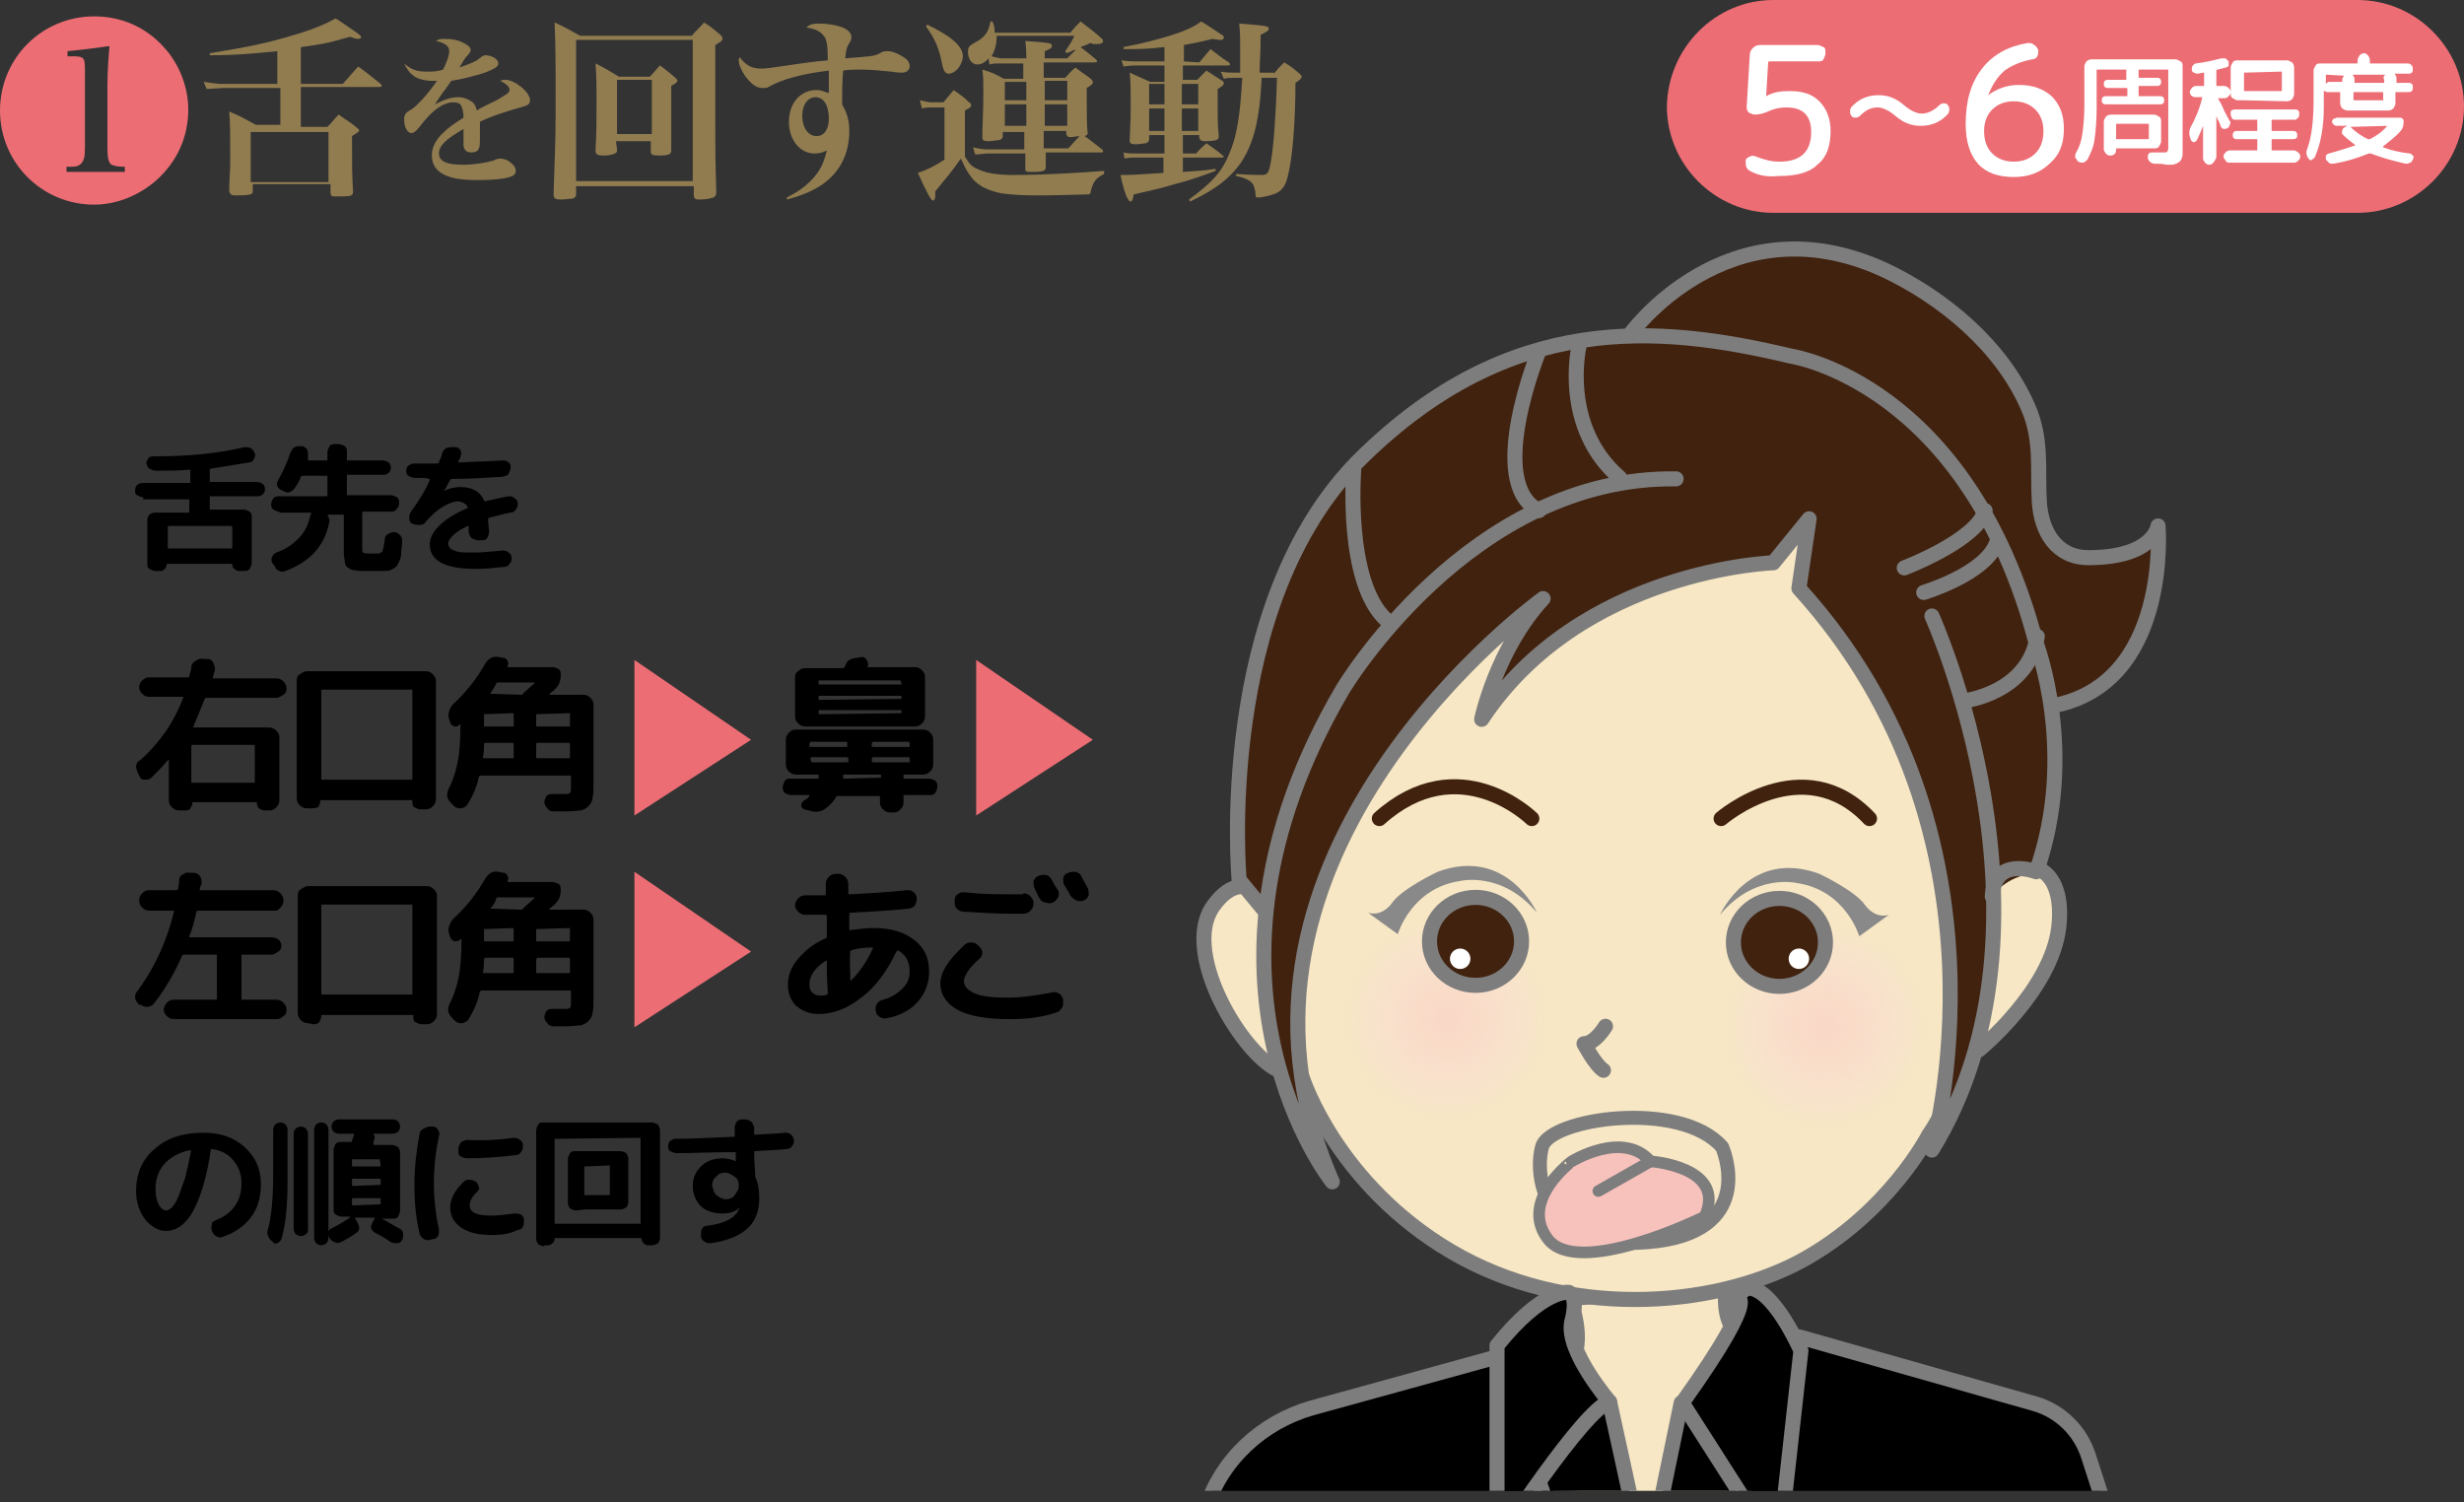 <?xml version="1.0" encoding="utf-8"?>
<!-- Generator: Adobe Illustrator 25.0.1, SVG Export Plug-In . SVG Version: 6.00 Build 0)  -->
<svg version="1.1" id="レイヤー_1" xmlns="http://www.w3.org/2000/svg" xmlns:xlink="http://www.w3.org/1999/xlink" x="0px"
	 y="0px" viewBox="0 0 240.8 146.8" style="enable-background:new 0 0 240.8 146.8;" xml:space="preserve">
<rect x="0" y="0" width="240.8" height="146.8" fill="#333333" stroke="none"/>
<style type="text/css">
	.st0{fill:#EC6D74;}
	.st1{fill:#917C50;}
	.st2{fill:#FFFFFF;}
	
		.st3{clip-path:url(#SVGID_2_);stroke:#7D7D7D;stroke-width:1.472;stroke-linecap:round;stroke-linejoin:round;stroke-miterlimit:10;}
	.st4{clip-path:url(#SVGID_4_);}
	.st5{fill:#F7E7C4;stroke:#7D7D7D;stroke-width:1.472;stroke-miterlimit:10;}
	.st6{fill:#F7E7C4;stroke:#7D7D7D;stroke-width:1.472;stroke-linecap:round;stroke-linejoin:round;stroke-miterlimit:10;}
	.st7{fill:#40220F;}
	.st8{fill:none;stroke:#40220F;stroke-width:1.472;stroke-linecap:round;stroke-linejoin:round;stroke-miterlimit:10;}
	.st9{fill:none;stroke:#7D7D7D;stroke-width:1.472;stroke-linecap:round;stroke-linejoin:round;stroke-miterlimit:10;}
	.st10{fill:url(#SVGID_5_);}
	.st11{fill:url(#SVGID_6_);}
	.st12{fill:#40220F;stroke:#7D7D7D;stroke-width:1.472;stroke-miterlimit:10;}
	.st13{fill:#898989;}
	.st14{stroke:#7D7D7D;stroke-width:1.472;stroke-linecap:round;stroke-linejoin:round;stroke-miterlimit:10;}
	
		.st15{clip-path:url(#SVGID_8_);fill:none;stroke:#7D7D7D;stroke-width:1.366;stroke-linecap:round;stroke-linejoin:round;stroke-miterlimit:10;}
	
		.st16{clip-path:url(#SVGID_10_);fill:#F7C1BC;stroke:#7D7D7D;stroke-width:1.134;stroke-linecap:round;stroke-linejoin:round;stroke-miterlimit:10;}
	
		.st17{clip-path:url(#SVGID_12_);fill:none;stroke:#7D7D7D;stroke-width:1.134;stroke-linecap:round;stroke-linejoin:round;stroke-miterlimit:10;}
</style>
<g>
	<g>
		<path class="st0" d="M15.3,17.6c-1.7,1.5-3.9,2.4-6.1,2.4C4.1,20,0,15.9,0,10.8s4.1-9.2,9.2-9.2c2.6,0,5,1,6.8,3
			c1.5,1.6,2.4,3.9,2.4,6.1C18.4,13.4,17.3,15.8,15.3,17.6z M12.2,16.8v-0.5c-0.8,0-1-0.1-1.3-0.2c-0.3-0.2-0.4-0.7-0.4-1.6V8.4
			c0-1.4,0.1-2.8,0.2-3.9C9.3,4.7,8.6,4.8,6.6,5v0.5H7c1.2,0,1.3,0.1,1.3,1.3v7.6c0,1-0.1,1.4-0.5,1.7c-0.3,0.2-0.5,0.2-1.3,0.2v0.5
			C6.5,16.8,12.2,16.8,12.2,16.8z"/>
		<path class="st1" d="M29.4,8.2h4.1L35,6.5c1,0.7,1.3,1,2.2,1.7c0.1,0.1,0.1,0.1,0.1,0.2c0,0.1-0.1,0.1-0.2,0.1h-7.7v3.9H32
			c0.5-0.5,0.6-0.7,1.1-1.2c0.8,0.6,1.1,0.7,1.8,1.3c0.1,0.1,0.2,0.2,0.2,0.2c0,0.2-0.1,0.2-0.7,0.6c0,3.1,0,3.6,0.1,5.4v0.1
			c0,0.2-0.1,0.2-0.2,0.3c-0.1,0.1-1,0.1-1.6,0.1c-0.3,0-0.4-0.1-0.4-0.4V18h-7.6v0.7c0,0.2-0.1,0.3-0.3,0.3c-0.3,0.1-1,0.1-1.4,0.1
			s-0.5-0.1-0.6-0.4c0-1.3,0.1-1.8,0.1-2.8c0-2.6,0-4.1-0.1-5c1.2,0.5,1.5,0.7,2.6,1.3h2.4V8.6h-5.6c-0.3,0-1.3,0.1-1.6,0.1L19.9,8
			c0.7,0.1,1.4,0.2,1.7,0.2h5.5V5c-2,0.2-3.9,0.4-6.6,0.4V5.2c3.7-0.6,5.7-1,8.3-1.8c2-0.6,3.1-1.1,4-1.6c0.5,0.3,0.9,0.6,1.2,0.8
			c0.9,0.6,1.3,0.9,1.3,1S35.2,3.8,35,3.8s-0.5-0.1-0.8-0.2c-2.5,0.7-2.6,0.7-4.8,1C29.4,4.6,29.4,8.2,29.4,8.2z M24.5,17.8h7.6
			v-4.9h-7.6C24.5,12.9,24.5,17.8,24.5,17.8z"/>
		<path class="st1" d="M39.5,6.2C40.2,6.8,40.7,7,41.7,7c0.5,0,1,0,1.6-0.2c0.3-0.6,0.6-1.3,0.6-1.8s-0.4-0.8-1.3-1
			c0.3-0.2,0.5-0.2,0.9-0.2c0.6,0,1.3,0.1,1.8,0.4C45.7,4.4,46,4.6,46,4.9c0,0.1-0.1,0.3-0.3,0.5c-0.3,0.3-0.5,0.7-0.8,1.2
			c1.4-0.5,1.6-0.6,2.1-1c0.1-0.1,0.3-0.2,0.4-0.2c0.7,0,1.3,0.4,1.3,0.8c0,0.3-0.3,0.5-1.3,0.9c-1,0.3-2,0.6-3.3,0.8
			c-0.5,0.7-0.6,0.9-0.8,1.1c-0.6,0.9-0.6,0.9-0.8,1.2c1-0.5,1.6-0.7,2.3-0.7c0.5,0,1,0.2,1.4,0.5c0.2,0.2,0.3,0.4,0.4,0.8
			c0.3-0.2,0.3-0.2,1.5-0.8c0.5-0.2,1.1-0.6,1.4-0.8c0.2-0.1,0.3-0.3,0.3-0.4c0-0.3-0.3-0.6-0.9-0.9c0.2-0.1,0.3-0.1,0.5-0.1
			c0.9,0,2.4,1.2,2.4,2c0,0.3-0.2,0.5-0.6,0.6c-1.8,0.5-3.3,1-4.3,1.5c0,1.1,0,1.1,0,1.3c0,0.8,0,1.1-0.1,1.3
			c-0.1,0.3-0.4,0.4-0.8,0.4c-0.4,0-0.7-0.3-0.7-0.7c0,0,0,0,0-0.6c0-0.4,0-0.6,0-1c-1.7,1-2.4,1.6-2.4,2.4c0,0.8,0.8,1.1,2.4,1.1
			c1,0,2.2-0.2,2.9-0.4c0.4-0.2,0.5-0.2,0.7-0.2c0.3,0,0.7,0.1,1,0.4c0.3,0.2,0.5,0.5,0.5,0.8s-0.2,0.5-0.6,0.6
			c-0.6,0.2-1.7,0.3-3.1,0.3c-1.8,0-2.8-0.2-3.6-0.7c-0.6-0.4-0.9-1-0.9-1.7c0-0.8,0.4-1.6,1.2-2.3c0.4-0.4,0.8-0.7,1.9-1.4
			c0-0.6-0.1-0.8-0.2-1.1C45,10.1,44.7,10,44.3,10c-1,0-2.1,0.8-3.3,2.4c-0.4,0.5-0.6,0.6-0.8,0.6c-0.4,0-0.7-0.6-0.7-1.3
			c0-0.2,0-0.4,0.1-0.5c0.1-0.2,0.1-0.2,0.6-0.5c0.6-0.4,1.7-1.6,2.5-2.8c-0.3,0-0.4,0-0.5,0c-0.7,0-1.4-0.2-1.8-0.5
			C40,7.1,39.8,6.8,39.5,6.2L39.5,6.2z"/>
		<path class="st1" d="M56.3,19c0,0.2-0.1,0.3-0.3,0.4c-0.2,0-0.8,0.1-1.2,0.1c-0.5,0-0.7-0.1-0.7-0.5c0.1-3.7,0.2-5,0.2-8
			c0-4.9,0-6.6-0.1-8.8c1.1,0.5,1.4,0.7,2.5,1.3h10.9c0.5-0.6,0.7-0.7,1.2-1.3c0.8,0.5,1,0.7,1.6,1.2c0.2,0.2,0.2,0.3,0.2,0.4
			c0,0.2-0.2,0.3-0.7,0.6v7.8c0,2.4,0,3.3,0.1,6.6c0,0.3-0.1,0.4-0.3,0.5c-0.2,0.1-0.8,0.2-1.3,0.2s-0.6-0.1-0.6-0.5v-0.8H56.3V19z
			 M56.3,17.7h11.4V3.9H56.3V17.7z M60.3,14.6c0,0.2,0,0.3-0.2,0.4c-0.2,0.1-0.6,0.2-1.1,0.2c-0.6,0-0.8-0.1-0.8-0.5
			c0.1-1.9,0.1-3.1,0.1-5c0-1.4,0-2.1-0.1-3.5c1,0.5,1.3,0.7,2.3,1.3h3c0.5-0.5,0.6-0.7,1-1.1c0.7,0.5,0.9,0.7,1.5,1.2
			c0.1,0.1,0.2,0.2,0.2,0.3s-0.1,0.2-0.6,0.5v3.1c0,0.2,0,1,0,3.2c0,0.4-0.3,0.5-1.2,0.5c-0.7,0-0.8-0.1-0.8-0.4v-1h-3.4L60.3,14.6
			L60.3,14.6z M60.3,13.1h3.4V7.8h-3.4V13.1z"/>
		<path class="st1" d="M76.9,19.3c1-0.5,1.7-1,2.3-1.6c0.9-0.9,1.3-1.7,1.6-3c-0.4,0.2-0.7,0.3-1.2,0.3c-1.4,0-2.5-1.3-2.5-3.1
			s1.1-3.1,2.7-3.1c0.4,0,0.6,0.1,1.2,0.3c0-0.5,0-0.7,0-0.9c0-0.5,0-0.6,0-1.3c-2.5,0.3-4.5,0.8-5.9,1.6c-0.1,0.1-0.4,0.1-0.6,0.1
			c-0.6,0-1.1-0.4-1.7-1.2c-0.4-0.6-0.6-1.1-0.6-1.5c0-0.1,0-0.2,0.1-0.3c0.6,0.8,1.2,1.1,2,1.1c0.6,0,0.6,0,4-0.5
			c0.8-0.1,1.3-0.2,2.6-0.3c0-1.4-0.1-2.1-0.4-2.4c-0.3-0.4-0.8-0.7-1.7-0.8c0.3-0.3,0.6-0.4,1.2-0.4c0.7,0,1.5,0.1,2.1,0.3
			c0.7,0.2,1.1,0.6,1.1,1c0,0.2,0,0.3-0.2,0.6c-0.3,0.5-0.3,0.7-0.4,1.5c2.6-0.2,2.8-0.2,3.4-0.5C86.3,5,86.5,5,86.8,5
			c0.5,0,1.3,0.4,1.8,0.8c0.2,0.2,0.3,0.4,0.3,0.7c0,0.3-0.3,0.6-0.7,0.6c-0.2,0-0.5,0-1.1-0.1C86,6.9,85.2,6.8,84,6.8
			c-0.6,0-1,0-1.6,0.1c-0.1,1-0.1,2.2-0.1,2.9c0,0.1,0,0.2,0,0.4c0.5,0.9,0.7,1.6,0.7,2.6c0,2.2-0.9,4-2.6,5.2
			c-0.9,0.6-1.7,1-3.5,1.5L76.9,19.3z M79.7,9.5c-0.8,0-1.3,0.8-1.3,1.8c0,1.2,0.6,2,1.4,2c0.7,0,1.2-0.6,1.2-1.7
			C81,10.3,80.5,9.5,79.7,9.5z"/>
		<path class="st1" d="M89.9,9.8C90.4,9.9,90.7,10,91,10h1.2c0.4-0.5,0.6-0.7,1-1.2c0.7,0.5,0.9,0.6,1.5,1.2
			c0.2,0.1,0.2,0.2,0.2,0.3c0,0.2-0.1,0.2-0.6,0.5v4.5c0.4,0.7,0.7,1,1.2,1.2c0.8,0.4,1.8,0.6,3.6,0.6c2.9,0,6.2-0.2,8.8-0.4V17
			c-0.8,0.4-1.1,0.8-1.3,1.7c0,0.2-0.1,0.3-0.3,0.3c-0.5,0-3.2,0.1-4.8,0.1c-1.9,0-2.8-0.1-3.6-0.2c-1.5-0.3-2.5-0.8-3.2-1.9
			c-0.3-0.4-0.4-0.7-0.8-1.5c-0.9,1.3-1.6,2.1-2.5,3.2c0,0.2,0,0.4,0,0.5c0,0.2-0.1,0.4-0.2,0.4c-0.2,0-0.5-0.5-1.5-2.7
			c0.9-0.3,1.7-0.7,2.6-1.3v-5.1H91c-0.4,0-0.5,0-0.9,0.1L89.9,9.8z M90.6,2.4c2.3,1.1,3.5,2.1,3.5,3.1c0,0.4-0.2,0.8-0.4,1.1
			c-0.3,0.4-0.7,0.6-1,0.6s-0.5-0.3-0.6-0.8c-0.3-1.6-0.7-2.6-1.6-3.8L90.6,2.4z M106.6,4.2c-0.1,0-0.4,0.2-1,0.4
			c0.9,0.7,0.9,0.7,1.5,1.2c0.1,0.1,0.1,0.1,0.1,0.2s-0.1,0.1-0.2,0.1h-5c0,0.2,0,0.2,0,0.6c0,0.5,0,0.6,0,0.9h2.1
			c0.4-0.4,0.5-0.6,1-1c0.5,0.4,1,0.7,1.5,1.1c0.1,0.1,0.2,0.2,0.2,0.3c0,0.2-0.1,0.3-0.6,0.6c0,2.4,0,3.8,0.1,4.4
			c0,0.2-0.1,0.2-0.3,0.3c0.7,0.5,0.9,0.7,1.7,1.3c0.1,0.1,0.1,0.1,0.1,0.2c0,0.1-0.1,0.1-0.3,0.1h-5.3c0,0.6,0,1.1,0,1.4
			c0,0.4-0.2,0.5-1.3,0.5c-0.6,0-0.7,0-0.7-0.3c0-0.2,0-0.7,0-1.5h-3.7c-0.3,0-0.8,0.1-1.2,0.1l-0.2-0.7c0.4,0.1,1,0.2,1.3,0.2h3.7
			v-1.7H98v0.5c-0.1,0.2-0.1,0.2-0.4,0.3c-0.2,0-0.7,0.1-1,0.1c-0.5,0-0.6-0.1-0.6-0.4c0-1.1,0.1-2.2,0.1-4.5c0-0.9,0-1.4-0.1-2.1
			c1,0.3,1.2,0.4,2.1,0.9h1.9c0-1,0-1,0-1.5h-2.4c-0.4,0-0.5,0-0.9,0.1l-0.1-0.6c-0.3,0.4-0.7,0.6-1.1,0.6c-0.5,0-0.9-0.5-0.9-1.2
			c0-0.5,0.1-0.6,0.6-0.9c1-0.5,1.4-1,1.6-2.1H97c0.2,0.5,0.2,0.7,0.2,1.1h7.4c0.4-0.5,0.5-0.6,1-1.1c0.9,0.7,1.2,0.9,2,1.6
			c0.1,0.1,0.2,0.2,0.2,0.3c0,0.1,0,0.1-0.1,0.2s-0.3,0.1-0.5,0.1h-0.4L106.6,4.2z M104.3,5.7c0.4-0.4,0.4-0.4,0.9-0.9
			c-0.1,0.1-0.2,0.1-0.3,0.1c-0.3,0.2-0.4,0.2-0.7,0.3L104.1,5c0.5-0.7,0.6-0.9,0.9-1.5h-7.6c0,0.9-0.2,1.5-0.5,2
			c0.4,0.1,0.8,0.2,1,0.2h2.4c0-0.7,0-0.9-0.1-1.7c2.5,0.2,2.6,0.2,2.6,0.5c0,0.2-0.2,0.3-0.7,0.5v0.7H104.3z M100.3,9.8
			c0-0.3,0-0.5,0-0.6c0,0,0-0.5,0-1.2h-2.1v1.8H100.3z M100.3,10.2h-2.1v2.1h2.1V10.2z M104.3,7.9h-2.2c0,0.4,0,0.7,0,1v0.9h2.2V7.9
			z M104.3,10.2h-2.2v2.1h2.2V10.2z M105.5,13.3c-0.2,0-0.6,0.1-0.9,0.1s-0.3-0.1-0.4-0.3v-0.3H102v1.7h2.4L105.5,13.3z"/>
		<path class="st1" d="M117.2,6.1c0.5-0.6,0.6-0.7,1.1-1.3c0.8,0.6,1,0.8,1.8,1.3c0.1,0.1,0.1,0.1,0.1,0.2s-0.1,0.1-0.3,0.1h-4.3
			v1.4h1.4c0.4-0.4,0.5-0.5,0.9-0.9c0.6,0.4,0.8,0.5,1.4,0.9c0.2,0.1,0.3,0.2,0.3,0.3c0,0.2-0.1,0.3-0.6,0.6c0,1.2,0,1.7,0,2.2
			c0,0.7,0,1.2,0.1,2.3v0.1c0,0.1,0,0.1,0,0.1c0,0.3-0.4,0.4-1.4,0.4c-0.3,0-0.4-0.1-0.5-0.3v-0.3h-1.6V15h1.3c0.3-0.4,0.7-0.7,1-1
			c0.7,0.5,0.9,0.6,1.6,1.2l0.1,0.1c0,0.1-0.1,0.1-0.2,0.1h-3.8v1.4c1.4-0.1,1.9-0.1,3.2-0.3v0.2c-1.4,0.5-2.1,0.8-4,1.3
			c-2,0.6-2.8,0.7-4,1c-0.1,0.6-0.2,0.7-0.3,0.7c-0.1,0-0.2-0.1-0.3-0.3c-0.2-0.3-0.5-1.3-0.7-2.3c1.1,0,1.1,0,4.2-0.2v-1.5h-2.8
			c-0.3,0-0.6,0-1,0.1l-0.1-0.6c0.3,0.1,0.9,0.1,1.2,0.1h2.8v-1.8h-1.5v0.4c0,0.2-0.1,0.3-0.3,0.4c-0.2,0-0.6,0.1-1,0.1
			c-0.5,0-0.6-0.1-0.6-0.4c0.1-2.3,0.1-2.3,0.1-3.4c0-1.5,0-2.4-0.1-3.2c0.9,0.4,1.1,0.5,2,0.9h1.4V6.4H111c-0.2,0-0.5,0-1.2,0.1
			l-0.2-0.6C110.2,6,110.8,6,111,6h2.8V4.6c-1.7,0.2-2.6,0.2-4,0.2V4.6c2.1-0.4,3.1-0.7,4.5-1.1c1.6-0.5,2.4-0.9,3.1-1.4
			c0.8,0.5,0.8,0.5,2,1.3c0.2,0.1,0.2,0.2,0.2,0.3s-0.1,0.2-0.3,0.2c-0.1,0-0.3,0-0.8-0.1c-1.2,0.3-2.2,0.5-2.8,0.6V6L117.2,6.1
			L117.2,6.1z M113.8,8.2h-1.5v2h1.5V8.2z M113.8,10.6h-1.5v2.2h1.5V10.6z M117.1,8.2h-1.6v2h1.6V8.2z M117.1,10.6h-1.6v2.2h1.6
			V10.6z M124.5,7.2c0.4-0.5,0.5-0.6,1-1.1c0.7,0.4,0.9,0.6,1.5,1.1c0.2,0.2,0.2,0.2,0.2,0.3c0,0.1-0.1,0.3-0.6,0.6
			c0,3.8-0.3,7.4-0.7,8.9c-0.2,1.1-0.6,1.6-1.2,1.9c-0.5,0.2-1.3,0.4-1.8,0.4c-0.1,0-0.2,0-0.2-0.2c0-0.5-0.1-0.7-0.2-1
			c-0.2-0.4-0.7-0.7-1.7-0.9V17c1.4,0.1,2.3,0.1,2.5,0.1c0.6,0,0.7-0.2,0.9-1.3c0.3-1.7,0.5-4.9,0.6-8.2h-1.5
			c-0.2,4.2-0.8,6.5-2.1,8.4c-1.1,1.5-2.4,2.5-4.9,3.7l-0.1-0.2c2.3-1.7,3.2-2.7,3.9-4.4c0.8-1.8,1.1-3.9,1.3-7.5h-0.7
			c-0.5,0-0.7,0-1.1,0.1L119.3,7c0.5,0.1,0.9,0.1,1.3,0.1h0.6c0-0.9,0-1.4,0-2.2c0-1.1,0-1.8-0.1-2.6c2.4,0.2,2.9,0.2,2.9,0.5
			c0,0.2-0.2,0.3-0.8,0.6c0,2-0.1,2.6-0.1,3.7h1.4V7.2z"/>
	</g>
	<g>
		<path class="st0" d="M230.4,20.8h-57.1c-5.7,0-10.4-4.7-10.4-10.4l0,0C163,4.7,167.6,0,173.3,0h57.1c5.7,0,10.4,4.7,10.4,10.4l0,0
			C240.8,16.1,236.1,20.8,230.4,20.8z"/>
		<g>
			<g>
				<path class="st2" d="M171.2,16.8c-0.2-0.1-0.4-0.2-0.5-0.4s-0.1-0.4-0.1-0.7c0-0.2,0.2-0.3,0.4-0.4c0.2-0.1,0.4-0.1,0.6,0
					c0.8,0.3,1.5,0.5,2.3,0.5c2.1,0,3.1-1,3.1-2.9c0-0.8-0.2-1.4-0.6-1.8s-1-0.6-1.8-0.6c-0.6,0-1.1,0.1-1.6,0.3
					c-0.6,0.3-1.1,0.4-1.5,0.4c-0.2,0-0.4-0.1-0.6-0.2c-0.2-0.2-0.2-0.4-0.2-0.6l0.3-5c0-0.3,0.1-0.5,0.3-0.7s0.4-0.3,0.7-0.3h5.6
					c0.2,0,0.4,0.1,0.6,0.2s0.2,0.3,0.2,0.6c0,0.2-0.1,0.4-0.2,0.6C178.1,6,177.9,6,177.6,6H173c-0.1,0-0.2,0-0.2,0.1l-0.2,3.3l0,0
					l0,0c0.7-0.4,1.4-0.5,2.3-0.5c1.3,0,2.2,0.3,2.9,1s1.1,1.7,1.1,2.9c0,1.5-0.4,2.6-1.3,3.3c-0.8,0.8-2.1,1.1-3.8,1.1
					C172.9,17.3,172,17.2,171.2,16.8z"/>
				<path class="st2" d="M189.5,10.3c0.1-0.1,0.3-0.2,0.4-0.2c0.2,0,0.3,0,0.4,0.1c0.1,0.1,0.2,0.3,0.2,0.4c0,0.2,0,0.3-0.1,0.5
					c-0.7,0.8-1.6,1.2-2.7,1.2c-0.9,0-1.7-0.3-2.5-1c-0.6-0.5-1.2-0.8-1.7-0.8c-0.7,0-1.2,0.3-1.7,0.8c-0.1,0.1-0.3,0.2-0.4,0.2
					c-0.2,0-0.3,0-0.4-0.1c-0.1-0.1-0.2-0.3-0.2-0.4c0-0.2,0-0.3,0.1-0.5c0.7-0.8,1.6-1.2,2.7-1.2c0.9,0,1.7,0.3,2.5,1
					c0.6,0.5,1.2,0.8,1.7,0.8C188.4,11.1,189,10.8,189.5,10.3z"/>
				<path class="st2" d="M196.8,17.3c-1.5,0-2.7-0.4-3.5-1.3c-0.8-0.9-1.2-2.2-1.2-3.9c0-2.2,0.5-4,1.6-5.4s2.6-2.2,4.5-2.5
					c0.2,0,0.4,0,0.6,0.2c0.2,0.1,0.3,0.3,0.4,0.5c0,0.2,0,0.4-0.1,0.6s-0.3,0.3-0.5,0.3c-1.1,0.2-2,0.6-2.7,1.1
					c-0.7,0.6-1.2,1.4-1.6,2.4l0,0l0,0c0.8-0.6,1.8-1,3-1c1.4,0,2.4,0.4,3.2,1.1c0.8,0.8,1.2,1.8,1.2,3.2s-0.4,2.5-1.3,3.3
					C199.4,16.9,198.2,17.3,196.8,17.3z M198.9,10.7c-0.5-0.5-1.2-0.8-2.1-0.8c-0.9,0-1.6,0.3-2.1,0.8s-0.8,1.2-0.8,2.1
					c0,1,0.3,1.7,0.8,2.2s1.2,0.8,2.1,0.8s1.6-0.3,2.1-0.8s0.8-1.2,0.8-2.2C199.7,11.9,199.4,11.2,198.9,10.7z"/>
				<path class="st2" d="M210.5,16c-0.1,0-0.3-0.1-0.4-0.2s-0.2-0.2-0.2-0.4c0-0.1,0-0.3,0.1-0.4s0.2-0.1,0.4-0.1c0.4,0,0.7,0,0.9,0
					c0.3,0,0.5,0,0.5-0.1c0.1-0.1,0.1-0.2,0.1-0.5V6.9c0-0.1,0-0.1-0.1-0.1h-2.7c-0.1,0-0.1,0-0.1,0.1v0.6c0,0.1,0,0.1,0.1,0.1h1.7
					c0.1,0,0.2,0,0.3,0.1s0.1,0.2,0.1,0.3s0,0.2-0.1,0.3s-0.2,0.1-0.3,0.1h-1.7c-0.1,0-0.1,0-0.1,0.1v0.8c0,0.1,0,0.1,0.1,0.1h2
					c0.1,0,0.2,0,0.3,0.1s0.1,0.2,0.1,0.3s0,0.2-0.1,0.3s-0.2,0.1-0.3,0.1h-5.3c-0.1,0-0.2,0-0.3-0.1s-0.1-0.2-0.1-0.3
					s0-0.2,0.1-0.3s0.2-0.1,0.3-0.1h2c0.1,0,0.1,0,0.1-0.1V8.7c0-0.1,0-0.1-0.1-0.1H206c-0.1,0-0.2,0-0.3-0.1s-0.1-0.2-0.1-0.3
					s0-0.2,0.1-0.3s0.2-0.1,0.3-0.1h1.7c0.1,0,0.1,0,0.1-0.1V6.9c0-0.1,0-0.1-0.1-0.1H205c-0.1,0-0.1,0-0.1,0.1v3.7
					c0,1.2-0.1,2.2-0.2,3s-0.4,1.4-0.7,2c-0.1,0.1-0.2,0.2-0.4,0.3c-0.2,0-0.3,0-0.5-0.1c-0.1-0.1-0.2-0.3-0.3-0.4
					c0-0.2,0-0.3,0.1-0.5c0.3-0.5,0.5-1.1,0.6-1.8s0.2-1.6,0.2-2.9V6.5c0-0.2,0.1-0.3,0.2-0.5c0.1-0.1,0.3-0.2,0.5-0.2h8.2
					c0.2,0,0.3,0.1,0.5,0.2s0.2,0.3,0.2,0.5v7.8c0,0.3,0,0.5,0,0.7s0,0.3-0.1,0.5c0,0.1-0.1,0.2-0.2,0.3c-0.1,0.1-0.2,0.1-0.3,0.2
					c-0.1,0-0.3,0.1-0.4,0.1c-0.2,0-0.4,0-0.6,0C211.4,16,211,16,210.5,16z M211.2,13.8c0,0.2-0.1,0.3-0.2,0.5s-0.3,0.2-0.5,0.2
					h-3.6c-0.1,0-0.1,0-0.1,0.1s0,0.3-0.1,0.4c-0.1,0.1-0.2,0.2-0.4,0.2h-0.1c-0.2,0-0.3-0.1-0.4-0.2c-0.1-0.1-0.2-0.3-0.2-0.4v-2.7
					c0-0.2,0.1-0.3,0.2-0.5c0.1-0.1,0.3-0.2,0.5-0.2h4.2c0.2,0,0.3,0.1,0.5,0.2s0.2,0.3,0.2,0.5L211.2,13.8L211.2,13.8z M210,13.5
					v-1.3c0-0.1,0-0.1-0.1-0.1h-3c-0.1,0-0.1,0-0.1,0.1v1.3c0,0.1,0,0.1,0.1,0.1h3C210,13.6,210,13.6,210,13.5z"/>
				<path class="st2" d="M216.3,15.9c-0.1,0.1-0.2,0.2-0.4,0.2s-0.3-0.1-0.4-0.2s-0.2-0.3-0.2-0.4v-3.2l0,0c-0.2,0.5-0.4,1-0.6,1.4
					c-0.1,0.1-0.2,0.2-0.3,0.2s-0.2-0.1-0.3-0.2v-0.1c-0.2-0.4-0.2-0.8,0-1.2c0.5-0.9,0.9-1.9,1.1-2.8c0,0,0,0,0-0.1s0,0-0.1,0h-0.6
					c-0.1,0-0.3-0.1-0.4-0.2c0,0-0.1-0.2-0.1-0.3s0.1-0.3,0.2-0.4s0.2-0.2,0.4-0.2h0.7c0.1,0,0.1,0,0.1-0.1V7.2c0,0,0,0,0-0.1
					c0,0,0,0-0.1,0l-0.5,0.1c-0.1,0-0.2,0-0.4-0.1s-0.2-0.2-0.2-0.3c0-0.1,0-0.3,0.1-0.4s0.2-0.2,0.3-0.2c0.9-0.1,1.7-0.3,2.5-0.5
					c0.1,0,0.3,0,0.4,0c0.1,0.1,0.2,0.2,0.3,0.3c0,0.1,0,0.3,0,0.4s-0.2,0.2-0.3,0.2c-0.4,0.1-0.7,0.2-0.8,0.2s-0.1,0.1-0.1,0.1v1.4
					c0,0.1,0,0.1,0.1,0.1h0.7c0.1,0,0.3,0.1,0.4,0.2S218,8.8,218,9s-0.1,0.3-0.2,0.4c-0.1,0.1-0.2,0.2-0.4,0.2h-0.5c0,0,0,0-0.1,0
					s0,0,0,0.1c0.2,0.3,0.4,0.7,0.6,1.2c0.3,0.5,0.4,0.8,0.5,0.9c0.1,0.1,0.1,0.3,0,0.4c0,0.1-0.1,0.3-0.2,0.3
					c-0.1,0.1-0.2,0.1-0.4,0.1c-0.1,0-0.2-0.1-0.3-0.3c0-0.1-0.1-0.3-0.2-0.5c-0.1-0.2-0.2-0.4-0.2-0.5l0,0l0,0v4.1
					C216.5,15.6,216.4,15.8,216.3,15.9z M224.2,14.7c0.1,0,0.3,0.1,0.4,0.2s0.2,0.2,0.2,0.4s-0.1,0.3-0.2,0.4s-0.2,0.2-0.4,0.2h-6.3
					c-0.1,0-0.3,0-0.4-0.2s-0.2-0.2-0.2-0.4s0.1-0.3,0.2-0.4s0.2-0.2,0.4-0.2h2.6c0.1,0,0.1,0,0.1-0.1v-0.9c0-0.1,0-0.1-0.1-0.1
					h-1.9c-0.1,0-0.2,0-0.3-0.1s-0.1-0.2-0.1-0.3s0-0.2,0.1-0.3s0.2-0.1,0.3-0.1h1.9c0.1,0,0.1,0,0.1-0.1v-0.9c0-0.1,0-0.1-0.1-0.1
					h-2.1c-0.1,0-0.2,0-0.3-0.2s-0.1-0.2-0.1-0.4s0-0.3,0.1-0.3c0.1-0.1,0.2-0.1,0.4-0.1h5.8c0.1,0,0.2,0,0.3,0.1s0.1,0.2,0.1,0.3
					s0,0.3-0.1,0.4s-0.2,0.2-0.3,0.2h-2.2c-0.1,0-0.1,0-0.1,0.1v0.9c0,0.1,0,0.1,0.1,0.1h2c0.1,0,0.2,0,0.3,0.1s0.1,0.2,0.1,0.3
					s0,0.3-0.1,0.3c-0.1,0.1-0.2,0.1-0.3,0.1h-2c-0.1,0-0.1,0-0.1,0.1v0.9c0,0.1,0,0.1,0.1,0.1H224.2z M219.3,9.8h-0.6
					c-0.2,0-0.3-0.1-0.5-0.2S218,9.3,218,9.1V6.6c0-0.2,0.1-0.3,0.2-0.5s0.3-0.2,0.5-0.2h4.8c0.2,0,0.3,0.1,0.5,0.2
					c0.1,0.1,0.2,0.3,0.2,0.5v2.6c0,0.2-0.1,0.3-0.2,0.5c-0.1,0.1-0.3,0.2-0.5,0.2L219.3,9.8L219.3,9.8z M219.3,7.1v1.7
					c0,0.1,0,0.1,0.1,0.1h3.5c0.1,0,0.1,0,0.1-0.1V7.1c0-0.1,0-0.1-0.1-0.1L219.3,7.1C219.3,7,219.3,7,219.3,7.1z"/>
				<path class="st2" d="M225.7,15.6L225.7,15.6c-0.3-0.3-0.4-0.7-0.2-1.1c0.4-1.1,0.6-2.7,0.6-4.7V6.9c0-0.2,0.1-0.3,0.2-0.5
					s0.3-0.2,0.5-0.2h3.5c0.1,0,0.1,0,0.1-0.1V5.9c0-0.2,0.1-0.3,0.2-0.5c0.1-0.1,0.3-0.2,0.4-0.2c0.2,0,0.3,0.1,0.4,0.2
					c0.1,0.1,0.2,0.3,0.2,0.5v0.2c0,0.1,0,0.1,0.1,0.1h3.5c0.1,0,0.3,0,0.4,0.1c0.1,0.1,0.2,0.2,0.2,0.4s0,0.3-0.1,0.4
					s-0.2,0.1-0.4,0.1H234l0,0l0,0c0.1,0.1,0.2,0.3,0.2,0.4V8c0,0.1,0,0.1,0.1,0.1h1.1c0.1,0,0.2,0,0.3,0.1s0.1,0.2,0.1,0.3
					s0,0.3-0.1,0.4S235.5,9,235.3,9h-1.1c-0.1,0-0.1,0-0.1,0.1v1c0,0.2-0.1,0.3-0.2,0.5c-0.1,0.1-0.3,0.2-0.5,0.2h-4
					c-0.2,0-0.3-0.1-0.5-0.2c-0.1-0.1-0.2-0.3-0.2-0.5v-1c0-0.1,0-0.1-0.1-0.1h-1.1c-0.1,0-0.2,0-0.3-0.1h-0.1v1.6
					c0,1.9-0.3,3.6-0.9,4.9c-0.1,0.1-0.2,0.2-0.3,0.2C225.9,15.7,225.8,15.7,225.7,15.6z M230.2,14.2L230.2,14.2
					C230.2,14.2,230.2,14.1,230.2,14.2c-0.5-0.4-0.9-0.7-1.2-1c-0.1-0.1-0.2-0.2-0.1-0.4c0-0.2,0.1-0.3,0.3-0.4l0.2-0.1l0,0l0,0h-1
					c-0.1,0-0.2,0-0.3-0.1s-0.2-0.2-0.2-0.3s0.1-0.3,0.2-0.3s0.2-0.1,0.3-0.1h6.1c0.1,0,0.2,0,0.3,0.1s0.1,0.2,0.1,0.3
					c0,0.4-0.1,0.7-0.3,0.9c-0.5,0.6-1.1,1-1.7,1.5v0.1c0.8,0.3,1.7,0.5,2.6,0.6c0.1,0,0.2,0.1,0.3,0.2c0.1,0.1,0.1,0.2,0,0.4
					c-0.1,0.1-0.1,0.3-0.3,0.3c-0.1,0.1-0.3,0.1-0.4,0.1c-1.3-0.3-2.4-0.6-3.4-1c-0.1,0-0.1,0-0.2,0c-1,0.4-2.2,0.8-3.5,1
					c-0.2,0-0.3,0-0.4-0.1c-0.1-0.1-0.2-0.2-0.3-0.3c0-0.1,0-0.3,0-0.4c0.1-0.1,0.2-0.2,0.3-0.2C228.7,14.7,229.6,14.4,230.2,14.2z
					 M227.4,7.3c-0.1,0-0.1,0-0.1,0.1v0.7c0,0.1,0,0.1,0.1,0s0.2-0.1,0.3-0.1h1.1c0.1,0,0.1,0,0.1-0.1V7.8c0-0.2,0.1-0.3,0.2-0.4
					l0,0l0,0L227.4,7.3L227.4,7.3z M229.7,12.4c0.5,0.5,1.1,0.9,1.7,1.2c0.1,0,0.1,0,0.2,0c0.6-0.3,1.2-0.7,1.7-1.3l0,0l0,0
					L229.7,12.4C229.7,12.3,229.7,12.3,229.7,12.4L229.7,12.4z M233.1,7.3h-3.2l0,0l0,0c0.1,0.1,0.2,0.3,0.2,0.4V8
					c0,0.1,0,0.1,0.1,0.1h2.7c0.1,0,0.1,0,0.1-0.1V7.8C232.9,7.6,232.9,7.5,233.1,7.3L233.1,7.3L233.1,7.3z M232.9,9.8V9.1
					c0-0.1,0-0.1-0.1-0.1h-2.7C230,9,230,9,230,9.1v0.6c0,0.1,0,0.1,0.1,0.1h2.7C232.8,9.9,232.9,9.8,232.9,9.8z"/>
			</g>
		</g>
	</g>
	<g>
		<g>
			<g>
				<path d="M14,48.6c-0.2,0-0.4-0.1-0.6-0.2s-0.2-0.3-0.2-0.5s0.1-0.4,0.2-0.5c0.1-0.1,0.3-0.2,0.6-0.2h4.5c0.1,0,0.1,0,0.1-0.1V46
					c0-0.1,0-0.1-0.1-0.1c-0.9,0.1-2,0.1-3.3,0.1c-0.2,0-0.4-0.1-0.6-0.2c-0.2-0.1-0.2-0.3-0.3-0.5c0-0.2,0.1-0.4,0.2-0.5
					c0.1-0.2,0.3-0.2,0.6-0.2c3.4,0,6.3-0.3,8.8-0.9c0.2,0,0.4,0,0.6,0.1s0.3,0.3,0.4,0.5l0,0c0.1,0.2,0,0.4-0.1,0.6
					c-0.1,0.2-0.3,0.3-0.5,0.3c-1.2,0.2-2.4,0.4-3.7,0.6c-0.1,0-0.1,0.1-0.1,0.1V47c0,0.1,0,0.1,0.1,0.1h4.5c0.2,0,0.4,0.1,0.6,0.2
					c0.1,0.1,0.2,0.3,0.2,0.5s-0.1,0.4-0.2,0.5s-0.3,0.2-0.6,0.2h-4.5c-0.1,0-0.1,0-0.1,0.1v1.1c0,0.1,0,0.1,0.1,0.1h3.2
					c0.2,0,0.4,0.1,0.6,0.2c0.2,0.2,0.2,0.3,0.2,0.5V55c0,0.2-0.1,0.4-0.2,0.6c-0.2,0.2-0.3,0.2-0.6,0.2h-0.5
					c-0.1,0-0.3-0.1-0.4-0.2c-0.1-0.1-0.2-0.2-0.2-0.4c0-0.1,0-0.1-0.1-0.1h-6.2c-0.1,0-0.1,0-0.1,0.1s-0.1,0.3-0.2,0.4
					c-0.1,0.1-0.2,0.2-0.4,0.2h-0.5c-0.2,0-0.4-0.1-0.6-0.2s-0.2-0.3-0.2-0.5v-4.3c0-0.2,0.1-0.4,0.2-0.5s0.3-0.2,0.6-0.2h3.2
					c0.1,0,0.1,0,0.1-0.1v-1.1c0-0.1,0-0.1-0.1-0.1H14V48.6z M22.6,51.4h-6.1c-0.1,0-0.1,0-0.1,0.1v2c0,0.1,0,0.1,0.1,0.1h6.1
					c0.1,0,0.1,0,0.1-0.1v-2C22.7,51.5,22.7,51.4,22.6,51.4z"/>
				<path d="M27.3,50c-0.2,0-0.4-0.1-0.6-0.2c-0.2-0.2-0.2-0.3-0.2-0.5s0.1-0.4,0.2-0.6c0.2-0.2,0.4-0.2,0.6-0.2h4.6
					c0.1,0,0.1,0,0.1-0.1v-1.8c0-0.1,0-0.1-0.1-0.1h-2.3c-0.1,0-0.2,0-0.2,0.1c-0.1,0.3-0.3,0.7-0.6,1.1c-0.1,0.2-0.3,0.3-0.5,0.4
					s-0.4,0-0.6-0.1l-0.2-0.1c-0.2-0.1-0.3-0.2-0.4-0.4s0-0.4,0.1-0.6c0.5-0.9,0.9-1.8,1.2-2.7c0.1-0.2,0.2-0.4,0.4-0.5
					s0.4-0.1,0.6-0.1h0.1c0.2,0,0.4,0.2,0.5,0.3c0.1,0.2,0.1,0.4,0.1,0.6c0,0,0,0.1,0,0.2c0,0.1,0,0.1,0,0.2c0,0.1,0,0.1,0.1,0.1
					h1.7c0.1,0,0.1,0,0.1-0.1v-0.7c0-0.2,0.1-0.4,0.2-0.6c0.2-0.2,0.3-0.2,0.6-0.2h0.3c0.2,0,0.4,0.1,0.6,0.2
					c0.2,0.2,0.2,0.3,0.2,0.6v0.7c0,0.1,0,0.1,0.1,0.1h3.4c0.2,0,0.4,0.1,0.6,0.2c0.1,0.1,0.2,0.3,0.2,0.5s-0.1,0.4-0.2,0.5
					c-0.1,0.1-0.3,0.2-0.5,0.2H34c-0.1,0-0.1,0-0.1,0.1v1.8c0,0.1,0,0.1,0.1,0.1h4.2c0.2,0,0.4,0.1,0.6,0.2c0.2,0.2,0.2,0.3,0.2,0.6
					c0,0.2-0.1,0.4-0.2,0.5C38.6,50,38.4,50,38.2,50h-2.7c-0.1,0-0.1,0-0.1,0.1v3.4c0,0.3,0,0.5,0.1,0.5c0.1,0.1,0.4,0.1,0.9,0.1
					c0.2,0,0.4,0,0.5,0s0.2,0,0.3-0.1c0.1,0,0.2-0.1,0.2-0.2c0-0.1,0.1-0.3,0.1-0.4c0-0.2,0.1-0.4,0.1-0.7c0-0.2,0.1-0.4,0.3-0.5
					s0.4-0.2,0.6-0.2l0,0c0.2,0,0.4,0.1,0.6,0.3s0.2,0.4,0.2,0.6c0,0.5-0.1,0.9-0.1,1.2s-0.1,0.6-0.2,0.8c-0.1,0.2-0.2,0.4-0.3,0.5
					s-0.3,0.2-0.5,0.3s-0.5,0.1-0.7,0.1s-0.6,0-1,0c-0.5,0-1,0-1.3,0s-0.6-0.1-0.8-0.1c-0.2-0.1-0.4-0.2-0.5-0.3s-0.2-0.3-0.2-0.5
					s-0.1-0.5-0.1-0.8v-3.7c0-0.1,0-0.1-0.1-0.1H32l0,0l0,0c0.1,0.2,0.2,0.4,0.2,0.6c-0.4,2.4-1.9,4-4.3,4.9c-0.2,0.1-0.4,0.1-0.6,0
					s-0.4-0.2-0.4-0.4L26.6,55c-0.1-0.2-0.1-0.4,0-0.6s0.2-0.3,0.4-0.4c0.9-0.3,1.6-0.8,2.2-1.4c0.6-0.6,0.9-1.3,1.1-2.1
					c0-0.1,0.1-0.2,0.1-0.3s0-0.1,0-0.1h-3.1V50z"/>
				<path d="M40.5,46.7c-0.2,0-0.4-0.1-0.6-0.2c-0.2-0.2-0.2-0.3-0.2-0.5s0.1-0.4,0.2-0.5c0.2-0.1,0.3-0.2,0.6-0.2
					c0.5,0,1.2,0,2.2,0c0.1,0,0.1,0,0.2-0.1c0-0.1,0.1-0.3,0.2-0.5c0.1-0.2,0.1-0.4,0.1-0.4c0.1-0.2,0.2-0.4,0.4-0.5
					s0.4-0.1,0.6-0.1h0.3c0.2,0,0.4,0.1,0.5,0.3s0.1,0.4,0,0.6c0,0.1,0,0.2-0.1,0.3s-0.1,0.2-0.1,0.2v0.1c0,0,0,0,0.1,0
					c1.5-0.1,2.9-0.1,4.2-0.2c0.2,0,0.4,0,0.6,0.2c0.2,0.1,0.2,0.3,0.2,0.5s-0.1,0.4-0.2,0.6s-0.3,0.2-0.6,0.3
					c-1.7,0.1-3.3,0.2-4.9,0.2c-0.1,0-0.1,0-0.2,0.1c-0.1,0.2-0.3,0.5-0.6,1.1l0,0l0,0c0.5-0.3,1.1-0.4,1.6-0.4
					c1.1,0,1.9,0.4,2.3,1.3c0,0.1,0.1,0.1,0.1,0.1c0.9-0.2,1.7-0.4,2.3-0.5c0.2,0,0.4,0,0.6,0.2c0.2,0.1,0.3,0.3,0.3,0.5
					s0,0.4-0.2,0.6c-0.1,0.2-0.3,0.3-0.5,0.3c-0.6,0.1-1.3,0.3-2.1,0.5c-0.1,0-0.1,0.1-0.1,0.2c0,0.4,0.1,0.8,0.1,1.2
					c0,0.2-0.1,0.4-0.2,0.6c-0.2,0.2-0.3,0.2-0.6,0.2h-0.3c-0.2,0-0.4-0.1-0.6-0.2c-0.2-0.2-0.2-0.3-0.3-0.6c0-0.2,0-0.4,0-0.5
					s0-0.1-0.1-0.1c-0.6,0.3-1.1,0.6-1.4,0.9c-0.3,0.3-0.5,0.6-0.5,0.8c0,0.3,0.2,0.6,0.6,0.7c0.4,0.2,1,0.2,2,0.2
					c0.7,0,1.6-0.1,2.7-0.2c0.2,0,0.4,0,0.6,0.2c0.2,0.1,0.3,0.3,0.3,0.5l0,0c0,0.2,0,0.4-0.2,0.6c-0.1,0.2-0.3,0.3-0.5,0.3
					c-0.9,0.1-1.9,0.2-2.8,0.2c-3,0-4.5-0.8-4.5-2.4c0-0.6,0.3-1.2,0.9-1.8c0.6-0.6,1.5-1.2,2.7-1.7c0.1,0,0.1-0.1,0.1-0.2
					c-0.2-0.3-0.6-0.5-1-0.5s-0.8,0.2-1.4,0.5c-0.5,0.3-1.1,0.8-1.7,1.5c-0.1,0.2-0.3,0.3-0.6,0.3c-0.2,0-0.4,0-0.6-0.1h-0.1
					c-0.2-0.1-0.3-0.3-0.3-0.5s0-0.4,0.1-0.6c0.8-1.1,1.5-2.2,1.9-3.2c0-0.1,0-0.1-0.1-0.1C41.7,46.7,41.2,46.7,40.5,46.7z"/>
				<path d="M13.6,75.8l-0.1-0.2c-0.1-0.2-0.2-0.5-0.2-0.7s0.1-0.5,0.4-0.6c1.9-1.7,3.3-3.7,4.2-6.1c0-0.1,0-0.1-0.1-0.1h-3.2
					c-0.3,0-0.5-0.1-0.7-0.3s-0.3-0.4-0.3-0.6c0-0.3,0.1-0.5,0.3-0.7s0.4-0.3,0.7-0.3h3.7c0.1,0,0.2,0,0.2-0.1
					c0.1-0.4,0.2-0.7,0.2-0.9c0-0.3,0.2-0.5,0.4-0.6s0.4-0.3,0.7-0.2h0.4c0.3,0,0.5,0.1,0.6,0.3s0.2,0.4,0.2,0.7
					c0,0.1,0,0.2-0.1,0.4c0,0.2-0.1,0.3-0.1,0.4s0,0.1,0.1,0.1H27c0.3,0,0.5,0.1,0.7,0.3S28,67,28,67.3c0,0.3-0.1,0.5-0.3,0.6
					s-0.4,0.3-0.7,0.3h-6.8c-0.1,0-0.1,0-0.2,0.1c-0.3,0.8-0.7,1.7-1.1,2.7c0,0.1,0,0.1,0.1,0.1h7.3c0.3,0,0.5,0.1,0.7,0.3
					c0.2,0.2,0.3,0.4,0.3,0.6v6.2c0,0.3-0.1,0.5-0.3,0.7c-0.2,0.2-0.4,0.3-0.6,0.3h-0.6c-0.2,0-0.3-0.1-0.5-0.2
					c-0.1-0.1-0.2-0.3-0.2-0.5c0-0.1,0-0.1-0.1-0.1h-6.1c-0.1,0-0.1,0-0.1,0.1c0,0.2-0.1,0.3-0.2,0.5s-0.3,0.2-0.5,0.2h-0.6
					c-0.3,0-0.5-0.1-0.7-0.3c-0.2-0.2-0.3-0.4-0.3-0.7v-3.9c0-0.1,0-0.1-0.1,0c-0.4,0.5-1,1.1-1.6,1.7c-0.2,0.2-0.4,0.2-0.7,0.2
					S13.7,76,13.6,75.8z M18.7,72.9v3.5c0,0.1,0,0.1,0.1,0.1h6c0.1,0,0.1,0,0.1-0.1v-3.5c0-0.1,0-0.1-0.1-0.1h-6
					C18.8,72.8,18.7,72.8,18.7,72.9z"/>
				<path d="M30,79c-0.3,0-0.5-0.1-0.7-0.3S29,78.3,29,78V66.5c0-0.3,0.1-0.5,0.3-0.6s0.4-0.3,0.7-0.3h11.6c0.3,0,0.5,0.1,0.7,0.3
					c0.2,0.2,0.3,0.4,0.3,0.6v11.6c0,0.3-0.1,0.5-0.3,0.7s-0.4,0.3-0.7,0.3h-0.5c-0.2,0-0.4-0.1-0.6-0.2s-0.2-0.3-0.2-0.6
					c0-0.1,0-0.1-0.1-0.1h-8.8c-0.1,0-0.1,0-0.1,0.1c0,0.2-0.1,0.4-0.2,0.6c-0.1,0-0.3,0.1-0.6,0.1H30z M31.4,67.5v8.6
					c0,0.1,0,0.1,0.1,0.1h8.7c0.1,0,0.1,0,0.1-0.1v-8.6c0-0.1,0-0.1-0.1-0.1h-8.7C31.4,67.4,31.4,67.5,31.4,67.5z"/>
				<path d="M44,70.6l-0.1-0.3c-0.1-0.3-0.1-0.5,0-0.8s0.2-0.5,0.4-0.7c1.3-1.2,2.3-2.5,3.1-3.9c0.3-0.5,0.7-0.8,1.3-0.7l0.5,0.1
					c0.2,0,0.3,0.1,0.4,0.3s0.1,0.3,0,0.5c0,0.1,0,0.1,0.1,0.1H54c0.2,0,0.4,0.1,0.6,0.2s0.2,0.4,0.2,0.6c0,0.6-0.2,1-0.6,1.4
					c-0.2,0.2-0.4,0.3-0.5,0.4v0.1H57c0.3,0,0.5,0.1,0.7,0.3c0.2,0.2,0.3,0.4,0.3,0.7v7.7c0,0.7,0,1.1-0.1,1.4
					c0,0.3-0.2,0.6-0.4,0.8s-0.4,0.3-0.7,0.4c-0.3,0-0.8,0.1-1.4,0.1c-0.5,0-0.9,0-1.3,0c-0.3,0-0.5-0.1-0.6-0.3
					c-0.2-0.2-0.3-0.4-0.3-0.6s0.1-0.4,0.2-0.6c0.2-0.2,0.4-0.2,0.6-0.2h1c0.4,0,0.6,0,0.7-0.1c0.1-0.1,0.1-0.3,0.1-0.7v-0.9
					c0-0.1,0-0.1-0.1-0.1H47c-0.1,0-0.1,0-0.2,0.1c-0.2,1-0.6,1.9-1.1,2.7c-0.1,0.2-0.3,0.3-0.6,0.4c-0.3,0-0.5,0-0.7-0.2l-0.3-0.3
					c-0.2-0.2-0.3-0.4-0.4-0.6c0-0.3,0-0.5,0.1-0.7c0.4-0.8,0.7-1.6,0.9-2.6c0.2-0.9,0.3-2.2,0.3-3.8l0,0h-0.1l0,0
					C44.8,71,44.6,71,44.4,71C44.2,70.9,44,70.8,44,70.6z M47.3,72.8c0,0.3,0,0.7-0.1,1.2c0,0.1,0,0.1,0.1,0.1h2.8
					c0.1,0,0.1,0,0.1-0.1v-1.2c0-0.1,0-0.2-0.1-0.2h-2.7C47.3,72.6,47.3,72.7,47.3,72.8z M47.3,69.8v1.1c0,0.1,0,0.1,0.1,0.1h2.7
					c0.1,0,0.1,0,0.1-0.1v-1.1c0-0.1,0-0.1-0.1-0.1L47.3,69.8C47.4,69.6,47.3,69.7,47.3,69.8z M47.9,67.8
					C47.9,67.9,47.9,67.9,47.9,67.8l3,0.1c0.1,0,0.2,0,0.2-0.1c0.4-0.4,0.8-0.7,1.1-1c0.1-0.1,0-0.1-0.1-0.1h-3.4
					c-0.1,0-0.2,0-0.2,0.1C48.3,67.2,48.1,67.5,47.9,67.8z M52.4,69.8v1.1c0,0.1,0,0.1,0.1,0.1h3.1c0.1,0,0.1,0,0.1-0.1v-1.1
					c0-0.1,0-0.1-0.1-0.1L52.4,69.8C52.4,69.6,52.4,69.7,52.4,69.8z M52.4,72.8V74c0,0.1,0,0.1,0.1,0.1h3.1c0.1,0,0.1,0,0.1-0.1
					v-1.2c0-0.1,0-0.2-0.1-0.2h-3.1C52.4,72.6,52.4,72.7,52.4,72.8z"/>
				<path d="M77.3,77.7c-0.2,0-0.4-0.1-0.6-0.2c-0.2-0.2-0.2-0.4-0.2-0.6s0.1-0.4,0.2-0.6c0.2-0.2,0.3-0.2,0.6-0.2h2.6
					c0.1,0,0.1,0,0.1-0.1s0-0.2,0-0.2c0-0.1,0-0.1-0.1-0.1h-0.8h-1.3c-0.3,0-0.5-0.1-0.7-0.3c-0.2-0.2-0.3-0.4-0.3-0.7v-2.4
					c0-0.3,0.1-0.5,0.3-0.7c0.2-0.2,0.4-0.3,0.7-0.3h12.4c0.3,0,0.5,0.1,0.7,0.3s0.3,0.4,0.3,0.7v2.4c0,0.3-0.1,0.5-0.3,0.7
					c-0.2,0.2-0.4,0.3-0.7,0.3h-1.8c-0.1,0-0.1,0-0.1,0.1V76c0,0.1,0,0.1,0.1,0.1h2.4c0.2,0,0.4,0.1,0.6,0.2
					c0.2,0.2,0.2,0.3,0.2,0.6c0,0.2-0.1,0.4-0.2,0.6c-0.2,0.2-0.3,0.2-0.6,0.2h-2.4c-0.1,0-0.1,0-0.1,0.1v0.6c0,0.3-0.1,0.5-0.3,0.7
					s-0.4,0.3-0.6,0.3H87c-0.3,0-0.5-0.1-0.7-0.3S86,78.7,86,78.5v-0.6c0-0.1,0-0.1-0.1-0.1h-4c-0.1,0-0.2,0-0.2,0.1
					c-0.2,0.4-0.6,0.8-1,1.1c-0.5,0.4-1,0.4-1.7,0.2l-0.4-0.1c-0.2-0.1-0.3-0.2-0.3-0.4s0.1-0.3,0.2-0.4c0.3-0.2,0.5-0.3,0.6-0.5
					c0,0,0,0,0-0.1s0,0-0.1,0L77.3,77.7L77.3,77.7z M84.2,64.2c0.2,0,0.4,0.1,0.5,0.3c0.1,0.2,0.2,0.4,0.1,0.6c0,0,0,0,0,0.1
					s0.1,0,0.1,0h4.5c0.3,0,0.5,0.1,0.7,0.3s0.3,0.4,0.3,0.6V70c0,0.3-0.1,0.5-0.3,0.7c-0.2,0.2-0.4,0.3-0.7,0.3H80h-1.3
					c-0.3,0-0.5-0.1-0.7-0.3s-0.3-0.4-0.3-0.6v-3.9c0-0.3,0.1-0.5,0.3-0.6c0.2-0.2,0.4-0.3,0.7-0.3h3.7c0.1,0,0.1-0.1,0.2-0.2l0,0
					l0,0c0.1-0.3,0.2-0.5,0.4-0.6c0.2-0.1,0.5-0.2,0.7-0.2L84.2,64.2z M79.1,72.7v0.2c0,0.1,0,0.1,0.1,0.1h3.5c0.1,0,0.1,0,0.1-0.1
					v-0.2c0-0.1,0-0.2-0.1-0.2h-3.5C79.2,72.6,79.1,72.6,79.1,72.7z M79.3,74.5h3.5c0.1,0,0.1,0,0.1-0.1v-0.2c0-0.1,0-0.2-0.1-0.2
					h-3.5c-0.1,0-0.1,0.1-0.1,0.2L79.3,74.5C79.1,74.5,79.2,74.5,79.3,74.5z M88,66.5h-7.9c-0.1,0-0.1,0-0.1,0.1v0.2
					c0,0.1,0,0.1,0.1,0.1H88c0.1,0,0.1,0,0.1-0.1L88,66.5C88.1,66.6,88.1,66.5,88,66.5z M88.1,68.3v-0.2c0-0.1,0-0.1-0.1-0.1h-7.9
					C80,68,80,68,80,68.1v0.2c0,0.1,0,0.1,0.1,0.1L88.1,68.3C88.1,68.4,88.1,68.4,88.1,68.3z M88.1,69.7v-0.2c0-0.1,0-0.1-0.1-0.1
					h-7.9c-0.1,0-0.1,0-0.1,0.1v0.2c0,0.1,0,0.1,0.1,0.1L88.1,69.7C88.1,69.9,88.1,69.8,88.1,69.7z M86.1,76v-0.2
					c0-0.1,0-0.1-0.1-0.1h-3.5c-0.1,0-0.1,0-0.1,0.1v0.1V76c0,0.1,0,0.1,0.1,0.1L86.1,76L86.1,76z M85.2,72.7v0.2
					c0,0.1,0,0.1,0.1,0.1h3.5c0.1,0,0.1,0,0.1-0.1v-0.2c0-0.1,0-0.2-0.1-0.2h-3.5C85.2,72.6,85.2,72.6,85.2,72.7z M85.2,74.2v0.2
					c0,0.1,0,0.1,0.1,0.1h3.5c0.1,0,0.1,0,0.1-0.1v-0.2c0-0.1,0-0.2-0.1-0.2h-3.5C85.2,74,85.2,74.1,85.2,74.2z"/>
				<path d="M13.6,98.2c-0.2-0.2-0.3-0.4-0.4-0.6c0-0.3,0-0.5,0.2-0.7c1.7-2.3,2.9-4.9,3.6-7.8c0-0.1,0-0.1-0.1-0.1h-2.3
					c-0.3,0-0.5-0.1-0.7-0.3c-0.2-0.2-0.3-0.4-0.3-0.7s0.1-0.5,0.3-0.7s0.4-0.3,0.6-0.3h2.7c0.1,0,0.1,0,0.2-0.1
					c0-0.2,0.1-0.4,0.1-0.8c0-0.3,0.1-0.5,0.3-0.6s0.4-0.3,0.7-0.2h0.4c0.3,0,0.5,0.1,0.6,0.3c0.2,0.2,0.2,0.4,0.2,0.7
					c0,0.1,0,0.2-0.1,0.3s0,0.3-0.1,0.3V87h0.1h7.1c0.3,0,0.5,0.1,0.7,0.3c0.2,0.2,0.3,0.4,0.3,0.7s-0.1,0.5-0.3,0.7
					S27.2,89,26.9,89h-7.5c-0.1,0-0.2,0-0.2,0.1c-0.2,0.9-0.4,1.7-0.7,2.4c0,0.1,0,0.1,0.1,0.1h7.9c0.3,0,0.5,0.1,0.7,0.2
					c0.2,0.2,0.3,0.4,0.3,0.6c0,0.3-0.1,0.5-0.3,0.6s-0.4,0.3-0.7,0.3h-2.8c-0.1,0-0.1,0-0.1,0.1v4.2c0,0.1,0,0.1,0.1,0.1H27
					c0.3,0,0.5,0.1,0.7,0.3c0.2,0.2,0.3,0.4,0.3,0.7s-0.1,0.5-0.3,0.6c-0.2,0.2-0.4,0.3-0.7,0.3H17c-0.3,0-0.5-0.1-0.7-0.3
					c-0.2-0.2-0.3-0.4-0.3-0.6s0.1-0.5,0.3-0.7s0.4-0.3,0.7-0.3h4.1c0.1,0,0.1,0,0.1-0.1v-4.2c0-0.1,0-0.1-0.1-0.1H18
					c-0.1,0-0.2,0-0.2,0.1c-0.7,1.6-1.6,3.2-2.7,4.6c-0.1,0.2-0.3,0.3-0.6,0.4c-0.3,0-0.5,0-0.7-0.2H13.6z"/>
				<path d="M30.1,100c-0.3,0-0.5-0.1-0.7-0.3s-0.3-0.4-0.3-0.7V87.5c0-0.3,0.1-0.5,0.3-0.6s0.4-0.3,0.7-0.3h11.6
					c0.3,0,0.5,0.1,0.7,0.3c0.2,0.2,0.3,0.4,0.3,0.6v11.6c0,0.3-0.1,0.5-0.3,0.7s-0.4,0.3-0.7,0.3h-0.5c-0.2,0-0.4-0.1-0.6-0.2
					s-0.2-0.3-0.2-0.6c0-0.1,0-0.1-0.1-0.1h-8.8c-0.1,0-0.1,0-0.1,0.1c0,0.2-0.1,0.4-0.2,0.6c-0.2,0.2-0.4,0.2-0.6,0.2L30.1,100
					L30.1,100z M31.4,88.5v8.6c0,0.1,0,0.1,0.1,0.1h8.7c0.1,0,0.1,0,0.1-0.1v-8.6c0-0.1,0-0.1-0.1-0.1h-8.7
					C31.4,88.4,31.4,88.5,31.4,88.5z"/>
				<path d="M44,91.6l-0.1-0.3c-0.1-0.3-0.1-0.5,0-0.8s0.2-0.5,0.4-0.7c1.3-1.2,2.3-2.5,3.1-3.9c0.3-0.5,0.7-0.8,1.3-0.7l0.5,0.1
					c0.2,0,0.3,0.1,0.4,0.3s0.1,0.3,0,0.5c0,0.1,0,0.1,0.1,0.1H54c0.2,0,0.4,0.1,0.6,0.2s0.2,0.4,0.2,0.6c0,0.6-0.2,1-0.6,1.4
					c-0.2,0.2-0.4,0.3-0.5,0.4v0.1H57c0.3,0,0.5,0.1,0.7,0.3c0.2,0.2,0.3,0.4,0.3,0.7v7.7c0,0.7,0,1.1-0.1,1.4
					c0,0.3-0.2,0.6-0.4,0.8s-0.4,0.3-0.7,0.4c-0.3,0-0.8,0.1-1.4,0.1c-0.5,0-0.9,0-1.3,0c-0.3,0-0.5-0.1-0.6-0.3
					c-0.2-0.2-0.3-0.4-0.3-0.6s0.1-0.4,0.2-0.6c0.2-0.2,0.4-0.2,0.6-0.2h1c0.4,0,0.6,0,0.7-0.1c0.1-0.1,0.1-0.3,0.1-0.7v-0.9
					c0-0.1,0-0.1-0.1-0.1h-8.6c-0.1,0-0.1,0-0.2,0.1c-0.2,1-0.6,1.9-1.1,2.7c-0.1,0.2-0.3,0.3-0.6,0.4c-0.3,0-0.5,0-0.7-0.2
					l-0.3-0.3c-0.2-0.2-0.3-0.4-0.4-0.6c0-0.3,0-0.5,0.1-0.7c0.4-0.8,0.7-1.6,0.9-2.6c0.2-0.9,0.3-2.2,0.3-3.8l0,0H45l0,0
					C44.8,92,44.6,92,44.4,92C44.2,91.9,44.1,91.8,44,91.6z M47.3,93.8c0,0.3,0,0.7-0.1,1.2c0,0.1,0,0.1,0.1,0.1h2.8
					c0.1,0,0.1,0,0.1-0.1v-1.2c0-0.1,0-0.2-0.1-0.2h-2.7C47.4,93.6,47.3,93.7,47.3,93.8z M47.3,90.8v1.1c0,0.1,0,0.1,0.1,0.1h2.7
					c0.1,0,0.1,0,0.1-0.1v-1.1c0-0.1,0-0.1-0.1-0.1L47.3,90.8C47.4,90.6,47.3,90.7,47.3,90.8z M47.9,88.8
					C47.9,88.9,47.9,88.9,47.9,88.8l3,0.1c0.1,0,0.2,0,0.2-0.1c0.4-0.4,0.8-0.7,1.1-1c0.1-0.1,0-0.1-0.1-0.1h-3.4
					c-0.1,0-0.2,0-0.2,0.1C48.4,88.2,48.2,88.5,47.9,88.8z M52.4,90.8v1.1c0,0.1,0,0.1,0.1,0.1h3.1c0.1,0,0.1,0,0.1-0.1v-1.1
					c0-0.1,0-0.1-0.1-0.1L52.4,90.8C52.5,90.6,52.4,90.7,52.4,90.8z M52.4,93.8V95c0,0.1,0,0.1,0.1,0.1h3.1c0.1,0,0.1,0,0.1-0.1
					v-1.2c0-0.1,0-0.2-0.1-0.2h-3.1C52.5,93.6,52.4,93.7,52.4,93.8z"/>
				<path d="M80,99.1c-0.9,0-1.6-0.3-2.2-0.8c-0.5-0.5-0.8-1.2-0.8-2.1c0-0.8,0.3-1.7,1-2.5s1.5-1.5,2.7-2c0.1,0,0.1-0.1,0.1-0.2v-2
					c0-0.1-0.1-0.1-0.2-0.1c-0.4,0-1,0-1.9,0c-0.3,0-0.5-0.1-0.7-0.3c-0.2-0.2-0.3-0.4-0.3-0.6c0-0.3,0.1-0.5,0.3-0.7
					c0.2-0.2,0.4-0.3,0.7-0.3c0.8,0,1.5,0,1.9,0c0.1,0,0.1,0,0.1-0.1s0-0.2,0-0.5c0-0.2,0-0.4,0-0.5c0-0.3,0.1-0.5,0.3-0.7
					s0.4-0.3,0.7-0.3h0.2c0.3,0,0.5,0.1,0.7,0.3c0.2,0.2,0.3,0.4,0.3,0.7v0.9c0,0.1,0,0.1,0.1,0.1c2-0.1,3.8-0.2,5.6-0.4
					c0.3,0,0.5,0,0.7,0.2s0.3,0.4,0.3,0.6c0,0.3-0.1,0.5-0.2,0.7c-0.2,0.2-0.4,0.3-0.6,0.3c-1.8,0.2-3.7,0.3-5.7,0.4
					c-0.1,0-0.1,0.1-0.1,0.2c0,0.3,0,0.8,0,1.4c0,0.1,0,0.1,0.1,0.1c0.8-0.1,1.5-0.2,2.3-0.2c1.7,0,3,0.4,4,1.2s1.4,1.8,1.4,3.1
					c0,1.1-0.4,2.1-1.1,2.9s-1.8,1.4-3,1.6c-0.3,0.1-0.5,0-0.7-0.1s-0.4-0.3-0.4-0.6c-0.1-0.2,0-0.5,0.1-0.7s0.3-0.3,0.6-0.4
					c0.8-0.2,1.4-0.6,1.9-1.1s0.7-1,0.7-1.7c0-0.9-0.4-1.6-1.1-2c-0.1,0-0.1,0-0.2,0.1c-0.9,1.9-2,3.4-3.3,4.4
					C82.8,98.6,81.4,99.1,80,99.1z M80.7,93.9c-1.1,0.7-1.6,1.5-1.6,2.3c0,0.7,0.4,1.1,1.1,1.1c0.2,0,0.5,0,0.6-0.1
					c0.1,0,0.1-0.1,0.1-0.2c-0.1-1.5-0.1-2.5-0.1-3C80.9,93.9,80.8,93.9,80.7,93.9C80.8,93.8,80.8,93.8,80.7,93.9z M83.1,92.9
					C83,92.9,83,92.9,83.1,92.9c-0.1,1,0,1.9,0,2.8c0,0,0,0,0,0.1s0.1,0,0.1,0c0.8-0.8,1.5-1.8,2.1-3.1c0-0.1,0-0.1-0.1-0.1
					C84.4,92.6,83.7,92.7,83.1,92.9z"/>
				<path d="M98.7,99.6c-2.3,0-4-0.3-5.1-0.9s-1.7-1.5-1.7-2.6s0.8-2.3,2.3-3.7c0.2-0.2,0.4-0.3,0.7-0.3c0.3,0,0.5,0.1,0.7,0.3
					l0.1,0.1c0.2,0.2,0.3,0.4,0.3,0.6s-0.1,0.5-0.3,0.6c-1,0.9-1.5,1.7-1.5,2.2s0.4,0.9,1.1,1.2s1.8,0.4,3.3,0.4
					c1.2,0,2.5-0.2,4.2-0.5c0.3-0.1,0.5,0,0.7,0.1s0.3,0.3,0.4,0.6v0.2c0,0.3,0,0.5-0.2,0.7c-0.1,0.2-0.3,0.3-0.6,0.4
					C101.5,99.5,100,99.6,98.7,99.6z M100,87.3c0.3,0,0.5,0.1,0.7,0.3s0.3,0.4,0.3,0.6v0.1c0,0.3-0.1,0.5-0.3,0.7
					c-0.2,0.2-0.4,0.3-0.7,0.3h-1c-1.6,0-3.2-0.1-4.8-0.2c-0.3,0-0.5-0.1-0.7-0.3c-0.2-0.2-0.2-0.4-0.2-0.7V88
					c0-0.3,0.1-0.5,0.3-0.6c0.2-0.2,0.4-0.2,0.7-0.2c1.6,0.2,3.1,0.2,4.6,0.2h1.1V87.3z M101.6,87.8c-0.1-0.1-0.2-0.4-0.5-1
					c-0.1-0.2-0.1-0.4-0.1-0.7c0.1-0.2,0.2-0.4,0.5-0.5l0,0c0.2-0.1,0.5-0.1,0.7-0.1c0.3,0.1,0.4,0.2,0.6,0.5c0.1,0.2,0.3,0.6,0.6,1
					c0.1,0.2,0.1,0.5,0,0.7s-0.3,0.4-0.5,0.5c-0.3,0.1-0.5,0.1-0.7,0C101.9,88.2,101.7,88,101.6,87.8z M105.7,85.7
					c0.4,0.7,0.6,1.1,0.6,1.1c0.1,0.2,0.1,0.5,0.1,0.7c-0.1,0.2-0.2,0.4-0.5,0.5l0,0c-0.2,0.1-0.5,0.1-0.7,0s-0.4-0.2-0.6-0.5
					c-0.1-0.1-0.1-0.3-0.3-0.5c-0.1-0.2-0.2-0.4-0.3-0.5c-0.1-0.2-0.1-0.5-0.1-0.7c0.1-0.3,0.2-0.4,0.5-0.5l0,0
					c0.2-0.1,0.5-0.1,0.7-0.1C105.4,85.3,105.6,85.4,105.7,85.7z"/>
				<path d="M16.2,120.3c-0.7,0-1.4-0.4-2-1.1c-0.6-0.8-0.9-1.7-0.9-2.8c0-1.7,0.6-3.1,1.8-4.1c1.2-1.1,2.8-1.6,4.8-1.6
					c1.7,0,3,0.5,4,1.4s1.6,2.1,1.6,3.6c0,1.3-0.3,2.4-1,3.3s-1.6,1.5-2.8,1.9c-0.2,0.1-0.4,0-0.6-0.1s-0.3-0.3-0.4-0.5v-0.1
					c-0.1-0.2,0-0.4,0-0.6s0.3-0.3,0.5-0.4c0.8-0.3,1.4-0.8,1.8-1.4s0.6-1.3,0.6-2.2s-0.3-1.6-0.8-2.2s-1.2-1-2.1-1.1
					c-0.1,0-0.1,0-0.1,0.1c-0.4,2.7-1,4.6-1.7,5.9S17.3,120.3,16.2,120.3z M18.6,112.4c-1.1,0.2-1.9,0.7-2.5,1.3
					c-0.6,0.7-0.9,1.5-0.9,2.5c0,0.6,0.1,1.1,0.3,1.5s0.5,0.6,0.7,0.6s0.4-0.1,0.6-0.3c0.2-0.2,0.4-0.5,0.6-1
					c0.2-0.4,0.4-1.1,0.7-1.9c0.2-0.8,0.4-1.7,0.6-2.8C18.7,112.5,18.7,112.5,18.6,112.4C18.7,112.4,18.7,112.4,18.6,112.4z"/>
				<path d="M26.6,121.3c-0.2-0.1-0.3-0.3-0.4-0.5s-0.1-0.5,0-0.7c0.3-1.1,0.5-2.9,0.5-5.4v-4.3c0-0.2,0.1-0.4,0.2-0.5
					s0.3-0.2,0.5-0.2s0.4,0.1,0.5,0.2s0.2,0.3,0.2,0.5v5c0,2.5-0.2,4.4-0.6,5.7c-0.1,0.2-0.2,0.3-0.4,0.4
					C26.9,121.6,26.7,121.5,26.6,121.3L26.6,121.3z M29.9,120.6c-0.1,0.1-0.3,0.2-0.5,0.2s-0.4-0.1-0.5-0.2s-0.2-0.3-0.2-0.5v-9.3
					c0-0.2,0.1-0.4,0.2-0.5s0.3-0.2,0.5-0.2s0.4,0.1,0.5,0.2s0.2,0.3,0.2,0.5v9.3C30.1,120.3,30.1,120.5,29.9,120.6z M31.4,121.7
					c-0.2,0-0.4-0.1-0.5-0.2s-0.2-0.3-0.2-0.5v-10.6c0-0.2,0.1-0.4,0.2-0.5s0.3-0.2,0.5-0.2s0.4,0.1,0.5,0.2s0.2,0.3,0.2,0.5V121
					c0,0.2-0.1,0.4-0.2,0.5S31.6,121.7,31.4,121.7z M36.6,111.3c-0.1,0.2-0.1,0.4-0.1,0.5s0,0.1,0.1,0.1h1.7c0.2,0,0.4,0.1,0.6,0.2
					c0.1,0.2,0.2,0.3,0.2,0.5v5.7c0,0.2-0.1,0.4-0.2,0.6c-0.1,0.2-0.3,0.2-0.6,0.2h-1l0,0c0.6,0.3,1.2,0.7,1.8,1
					c0.2,0.1,0.3,0.3,0.3,0.5s0,0.4-0.1,0.6s-0.3,0.3-0.5,0.3s-0.4,0-0.6-0.1c-0.4-0.3-0.9-0.6-1.5-0.9c-0.2-0.1-0.3-0.2-0.4-0.4
					c-0.1-0.2,0-0.4,0.1-0.6l0.2-0.4c0,0,0,0,0-0.1c0,0,0,0-0.1,0h-1.7c-0.1,0-0.1,0-0.1,0.1l0.2,0.3c0.1,0.2,0.2,0.4,0.2,0.6
					s-0.1,0.4-0.3,0.5c-0.4,0.3-0.9,0.6-1.5,0.9c-0.2,0.1-0.4,0.1-0.6,0c-0.2-0.1-0.4-0.2-0.5-0.4c-0.1-0.2-0.1-0.4-0.1-0.6
					s0.2-0.3,0.4-0.4c0.6-0.3,1.1-0.6,1.7-1v-0.1h-0.8c-0.2,0-0.4-0.1-0.6-0.2c-0.2-0.2-0.2-0.3-0.2-0.6v-5.7c0-0.2,0.1-0.4,0.2-0.6
					c0.2-0.2,0.3-0.2,0.6-0.2h0.9c0.1,0,0.1,0,0.1-0.1c0,0,0-0.1,0.1-0.3c0-0.1,0.1-0.2,0.1-0.3c0-0.1,0-0.1-0.1-0.1h-1.4
					c-0.2,0-0.4-0.1-0.5-0.2s-0.2-0.3-0.2-0.5s0.1-0.4,0.2-0.5c0.1-0.1,0.3-0.2,0.5-0.2h5.3c0.2,0,0.4,0.1,0.5,0.2s0.2,0.3,0.2,0.5
					s-0.1,0.4-0.2,0.5s-0.3,0.2-0.5,0.2h-1.9C36.7,111.2,36.6,111.2,36.6,111.3z M37.1,113.3h-2.6c-0.1,0-0.1,0-0.1,0.1v0.5
					c0,0.1,0,0.1,0.1,0.1h2.6c0.1,0,0.1,0,0.1-0.1L37.1,113.3C37.2,113.3,37.2,113.3,37.1,113.3z M37.2,115.8v-0.5
					c0-0.1,0-0.1-0.1-0.1h-2.6c-0.1,0-0.1,0-0.1,0.1v0.5c0,0.1,0,0.1,0.1,0.1L37.2,115.8C37.2,115.9,37.2,115.9,37.2,115.8z
					 M37.2,117.7v-0.5c0-0.1,0-0.1-0.1-0.1h-2.6c-0.1,0-0.1,0-0.1,0.1v0.5c0,0.1,0,0.1,0.1,0.1L37.2,117.7
					C37.2,117.8,37.2,117.8,37.2,117.7z"/>
				<path d="M41.9,121.2c-0.2,0-0.4,0-0.6-0.2s-0.3-0.3-0.3-0.5c-0.4-1.6-0.5-3.2-0.5-4.8s0.2-3.3,0.5-4.9c0-0.2,0.2-0.4,0.4-0.5
					s0.4-0.2,0.6-0.2h0.3c0.2,0,0.4,0.1,0.5,0.3c0.1,0.2,0.2,0.4,0.1,0.6c-0.3,1.4-0.5,3-0.5,4.6s0.2,3.2,0.5,4.6
					c0,0.2,0,0.4-0.1,0.6s-0.3,0.3-0.5,0.3L41.9,121.2z M48.1,120.7c-1.3,0-2.2-0.2-3-0.7c-0.7-0.5-1.1-1.1-1.1-2
					c0-0.8,0.4-1.6,1.3-2.5c0.2-0.2,0.4-0.2,0.6-0.2c0.2,0,0.5,0.1,0.6,0.2l0,0c0.2,0.1,0.2,0.3,0.3,0.5s-0.1,0.4-0.2,0.5
					c-0.5,0.5-0.7,0.9-0.7,1.3c0,0.7,0.7,1,2.1,1c0.7,0,1.4-0.1,2.3-0.2c0.2,0,0.4,0,0.6,0.1c0.2,0.1,0.3,0.3,0.3,0.5v0.1
					c0,0.2,0,0.4-0.1,0.6s-0.3,0.3-0.5,0.3C49.8,120.6,48.9,120.7,48.1,120.7z M50.2,111.2c0.2,0,0.4,0,0.6,0.2
					c0.2,0.1,0.3,0.3,0.3,0.5v0.1c0,0.2,0,0.4-0.2,0.6c-0.1,0.2-0.3,0.3-0.6,0.3c-1.6,0.2-3.1,0.3-4.7,0.3c-0.2,0-0.4-0.1-0.6-0.2
					s-0.2-0.3-0.2-0.6v-0.1c0-0.2,0.1-0.4,0.2-0.6s0.4-0.2,0.6-0.3C47.2,111.5,48.8,111.4,50.2,111.2z"/>
				<path d="M53.2,121.8c-0.2,0-0.4-0.1-0.6-0.2c-0.1-0.2-0.2-0.3-0.2-0.5v-10.6c0-0.2,0.1-0.4,0.2-0.6s0.3-0.2,0.6-0.2h10.5
					c0.2,0,0.4,0.1,0.6,0.2c0.1,0.2,0.2,0.3,0.2,0.6V121c0,0.2-0.1,0.4-0.2,0.5c-0.2,0.1-0.3,0.2-0.6,0.2h-0.4
					c-0.2,0-0.3-0.1-0.4-0.2s-0.2-0.3-0.2-0.4s0-0.1-0.1-0.1h-8.3c-0.1,0-0.1,0-0.1,0.1c0,0.2-0.1,0.3-0.2,0.4s-0.3,0.2-0.4,0.2
					h-0.4V121.8z M54.2,111.3v8.2c0,0.1,0,0.1,0.1,0.1h8.2c0.1,0,0.1,0,0.1-0.1v-8.2c0-0.1,0-0.1-0.1-0.1L54.2,111.3
					C54.2,111.2,54.2,111.3,54.2,111.3z M56.3,118.3c-0.2,0-0.4-0.1-0.6-0.2c-0.1-0.2-0.2-0.3-0.2-0.5v-4.3c0-0.2,0.1-0.4,0.2-0.6
					c0.2-0.2,0.3-0.2,0.6-0.2h4.3c0.2,0,0.4,0.1,0.6,0.2c0.1,0.2,0.2,0.3,0.2,0.5v4.3c0,0.2-0.1,0.4-0.2,0.5
					c-0.2,0.1-0.3,0.2-0.6,0.2h-3.4L56.3,118.3L56.3,118.3z M57.1,114v2.7c0,0.1,0,0.1,0.1,0.1h2.3c0.1,0,0.1,0,0.1-0.1V114
					c0-0.1,0-0.1-0.1-0.1L57.1,114C57.2,113.9,57.1,114,57.1,114z"/>
				<path d="M66.1,112.7c-0.2,0-0.4-0.1-0.6-0.2s-0.2-0.3-0.2-0.5s0.1-0.4,0.2-0.5c0.2-0.1,0.3-0.2,0.5-0.2c1.4,0,3.3-0.1,5.7-0.2
					c0.1,0,0.1,0,0.1-0.1c0-0.2,0-0.4,0-0.8c0-0.2,0.1-0.4,0.2-0.6c0.2-0.2,0.4-0.2,0.6-0.2h0.2c0.2,0,0.4,0.1,0.6,0.2
					c0.2,0.2,0.2,0.3,0.3,0.6c0,0.1,0,0.2,0,0.3c0,0.2,0,0.3,0,0.3s0,0.1,0.1,0.1c1.3-0.1,2.3-0.1,2.9-0.2c0.2,0,0.4,0,0.6,0.2
					c0.2,0.1,0.2,0.3,0.3,0.5c0,0.2,0,0.4-0.2,0.6c-0.1,0.2-0.3,0.3-0.6,0.3c-0.7,0.1-1.7,0.1-3,0.2c-0.1,0-0.1,0-0.1,0.1
					c0,1,0.1,1.8,0.1,2.2c0,0.1,0,0.1,0,0.2c0.3,0.6,0.4,1.3,0.4,2.1c0,1.3-0.4,2.3-1.2,3c-0.8,0.7-2,1.2-3.6,1.4
					c-0.2,0-0.4,0-0.6-0.2c-0.2-0.1-0.3-0.3-0.3-0.5v-0.1c0-0.2,0-0.4,0.1-0.6s0.3-0.3,0.5-0.3c1.6-0.2,2.6-0.7,3-1.4
					c0,0,0.1-0.2,0.2-0.4l0,0l0,0c-0.4,0.4-1,0.6-1.7,0.6c-0.8,0-1.5-0.2-2.1-0.7c-0.5-0.5-0.8-1.2-0.8-2s0.3-1.4,0.8-1.9
					s1.2-0.8,2.1-0.8c0.4,0,0.9,0.1,1.3,0.3l0,0l0,0c0-0.2,0-0.5,0-0.8c0-0.1,0-0.1-0.1-0.1C69.5,112.6,67.6,112.7,66.1,112.7z
					 M70,116.8c0.3,0.2,0.6,0.4,0.9,0.4c0.4,0,0.7-0.1,0.9-0.4s0.4-0.5,0.4-0.9s-0.1-0.7-0.4-0.9c-0.3-0.2-0.6-0.4-0.9-0.4
					c-0.4,0-0.7,0.1-0.9,0.4c-0.3,0.2-0.4,0.5-0.4,0.9C69.7,116.3,69.8,116.6,70,116.8z"/>
			</g>
		</g>
		<polygon class="st0" points="62,64.5 62,79.7 73.4,72.3 		"/>
		<polygon class="st0" points="62,85.2 62,100.4 73.4,93 		"/>
		<polygon class="st0" points="95.4,64.5 95.4,79.7 106.8,72.3 		"/>
	</g>
	<g>
		<g>
			<defs>
				<rect id="SVGID_1_" x="106.8" y="19.5" width="113.2" height="126.2"/>
			</defs>
			<clipPath id="SVGID_2_">
				<use xlink:href="#SVGID_1_"  style="overflow:visible;"/>
			</clipPath>
			<path class="st3" d="M146.7,132.5l-18.5,5.1c-4.9,1.4-8.9,5.1-10.4,10l-8.8,28.1c-0.1,0.2-0.1,0.5-0.1,0.8
				c0.1,2,1.5,10,14.2,10.8c1.2,0.1,2.2-0.9,2.2-2v-11c0,0,1.1,25.2-3.1,31.5c-4.3,6.3,42.7,6.8,61-1.9c5.9-2.8,9.9-2.6,12.3-1.8
				c1.6,0.5,3.1-1.1,2.5-2.7v-0.1c-1.4-3.3-4-22.5-1.7-23.1l-0.6,8.9c-0.1,1.2,0.9,2.3,2.2,2.2c4.5-0.4,14.2-2.2,16.8-11
				c0.1-0.4,0.1-0.8,0-1.2c-1.2-3.7-7.8-24.1-10.6-32.8c-0.8-2.5-2.8-4.4-5.2-5.1l-22.9-6.5c-1.1-0.3-2.2,0.3-2.5,1.4l-8.9,29.3
				c-0.3,0.9-1.1,1.5-2.1,1.4l-4-0.3c-0.9-0.1-1.6-0.7-1.8-1.5l-7.4-27.2C148.9,132.9,147.8,132.2,146.7,132.5z"/>
		</g>
		<g>
			<defs>
				<rect id="SVGID_3_" x="106.8" y="19.5" width="113.2" height="126.2"/>
			</defs>
			<clipPath id="SVGID_4_">
				<use xlink:href="#SVGID_3_"  style="overflow:visible;"/>
			</clipPath>
			<g class="st4">
				<path class="st5" d="M153.4,126.9c0,0,1.7,4.3,0,6.3s0,12.5,0,12.5s2.6,14,6.3,13.6s13.1-17.5,12.3-23.4s-3.9-4.8-3.3-10.2
					L153.4,126.9z"/>
				<path class="st6" d="M193.4,102.6c0,0,7.1-5.8,7.8-12s-3.4-7.5-7-4.1"/>
				<path class="st6" d="M125.1,89.7c0,0-3-6-6.5-1.2s3.6,15.8,7,16.3"/>
				<path class="st5" d="M127.3,105.4c0,0,3.3,10.3,14.5,16.9c11.2,6.6,25.4,5.6,34.1,1c8.7-4.7,12.6-12.4,12.6-12.4s12-16.1-1.2-44
					L180,56.3l-1.7-8.5l-8.5,5.2c0,0-26.8-4.8-36.1,18.8C124.4,95.5,123.7,98.6,127.3,105.4z"/>
				<path class="st7" d="M210.9,51.5c0,0-0.4,3.1-6.8,3.1c-6.4,0-4.7-8.7-4.7-8.7s0-12.2-15.3-19.4s-25,6.4-25,6.4l0,0
					c-8.4,0.3-17.2,3.2-26.1,11.8C118.5,58.9,121,86,121,86l2.6,3.2c-1.6,16.2,6.5,26.3,6.5,26.3c-14.2-32,20.6-57,20.6-57
					c-4.6,5-6,11.8-6,11.8c9.7-14.7,28.5-15.3,28.5-15.3l3.5-4.3l-1,6.8c21.8,24.1,13,54.9,13,54.9c4.8-7.8,6.2-16.6,6-24.7
					c1.3-2.2,4.3-2.4,4.3-2.4c2.1-6.1,2-11.9,1.4-16.1l0,0C212.2,66.9,210.9,51.5,210.9,51.5z"/>
				<g>
					<path class="st8" d="M168.2,80c0,0,8-6.9,14.5,0"/>
					<path class="st8" d="M149.7,80c0,0-7.1-7-14.9,0"/>
				</g>
				<path class="st9" d="M156.9,100.3c0,0-1,1.7-2.1,1.7c0,0,1.1,2.1,1.9,2.6"/>
				<g>
					<path class="st9" d="M154.3,33.9c0,0-1.8,7.8,4,12.8"/>
					<path class="st9" d="M150.4,34.3c0,0-5.3,12.9,0,15.6"/>
					<path class="st9" d="M132.3,45.8c0,0-0.9,11.1,3.2,14.8"/>
					<path class="st9" d="M186.1,55.5c0,0,7.1-2.7,7.9-5.6"/>
					<path class="st9" d="M188,57.9c0,0,6-1.8,7.1-4.8"/>
					<path class="st9" d="M191.9,68.5c0,0,6.3-0.7,7.2-6.3"/>
				</g>
				
					<radialGradient id="SVGID_5_" cx="141.4" cy="47.928" r="9.914" gradientTransform="matrix(1 0 0 -1 0 147.528)" gradientUnits="userSpaceOnUse">
					<stop  offset="7.718821e-02" style="stop-color:#FAD8C7"/>
					<stop  offset="0.315" style="stop-color:#FAD8CA;stop-opacity:0.743"/>
					<stop  offset="0.618" style="stop-color:#FAD9D5;stop-opacity:0.414"/>
					<stop  offset="0.955" style="stop-color:#FADAE7;stop-opacity:4.833597e-02"/>
					<stop  offset="1" style="stop-color:#FADBE8;stop-opacity:0"/>
				</radialGradient>
				<circle class="st10" cx="141.4" cy="99.6" r="9.9"/>
				
					<radialGradient id="SVGID_6_" cx="178.32" cy="47.195" r="9.906" gradientTransform="matrix(1 0 0 -1 0 147.528)" gradientUnits="userSpaceOnUse">
					<stop  offset="7.718821e-02" style="stop-color:#FAD8C7"/>
					<stop  offset="0.315" style="stop-color:#FAD8CA;stop-opacity:0.743"/>
					<stop  offset="0.618" style="stop-color:#FAD9D5;stop-opacity:0.414"/>
					<stop  offset="0.955" style="stop-color:#FADAE7;stop-opacity:4.833597e-02"/>
					<stop  offset="1" style="stop-color:#FADBE8;stop-opacity:0"/>
				</radialGradient>
				<circle class="st11" cx="178.3" cy="100.3" r="9.9"/>
				<g>
					<g>
						<ellipse class="st12" cx="144.2" cy="92" rx="4.5" ry="4.3"/>
						<circle class="st2" cx="142.7" cy="93.7" r="1"/>
					</g>
					<g>
						<ellipse class="st12" cx="173.9" cy="92.1" rx="4.5" ry="4.3"/>
						<circle class="st2" cx="175.8" cy="93.7" r="1"/>
					</g>
					<path class="st13" d="M133.7,89.2l2.9,2.1c0,0,1.3-4.5,6.1-5.2c0,0,4.1-1,7.5,3.1c0,0-2.9-6.5-9.7-4c0,0-3.6,1.7-4.5,3.1
						C134.9,89.7,133.7,89.2,133.7,89.2z"/>
					<path class="st13" d="M184.6,89.4l-2.9,2.1c0,0-1.3-4.5-6.1-5.2c0,0-4.1-1-7.5,3.1c0,0,2.9-6.5,9.7-4c0,0,3.6,1.7,4.5,3.1
						C183.4,89.9,184.6,89.4,184.6,89.4z"/>
				</g>
				<g>
					<path class="st9" d="M123.5,88.9l-2.4-2.9c0,0-2.5-27.1,12-41.3s28.9-13,41.9-9.9c0,0,17.3,2.5,24,28.1c0,0,4.1,10.7,0,22.3
						c0,0-4.1-1.6-4.3,2.4"/>
					<path class="st9" d="M188.8,60.2c0,0,13.6,30,0,52.2c0,0,8.9-30.8-13-54.9l1-6.8l-3.5,4.3c0,0-18.8,0.6-28.5,15.3
						c0,0,1.4-6.8,6-11.8c0,0-34.7,25-20.6,57c0,0-15.7-19.6,1-48.1c0,0,12.4-20.9,32.6-20.6"/>
					<path class="st9" d="M159.2,32.8c0,0,9.6-13.5,25-6.4c5.7,2.7,11.4,7.4,14,13.4c1.4,3.2,0.9,6,1.1,9.3c0.2,2.9,1.7,5.4,4.8,5.4
						c6.4,0,6.8-3.1,6.8-3.1s1.3,15.5-10.4,17.6"/>
				</g>
				<path class="st14" d="M157.3,137l4.7,21.5l-2.8,10.3l-8.8-24C150.4,144.8,152.2,137.3,157.3,137z"/>
				<path class="st14" d="M164.3,137.1l-7,33.9h7l6.3-26.3C170.7,144.7,167.7,137.1,164.3,137.1z"/>
				<path class="st14" d="M153.3,126.3c0,0-2.5-0.4-7,5.2v19.3c0,0,8.5-13.1,11-13.8c0,0-4.3-5-3.7-7.8
					C154.3,126.5,153.3,126.3,153.3,126.3z"/>
				<path class="st14" d="M169.4,126.9c0,0,3.4-1.6-5,10.2l9.4,14.7L176,132c0,0-2.8-6.4-5.3-6.1L169.4,126.9z"/>
			</g>
		</g>
		<g>
			<defs>
				<rect id="SVGID_7_" x="106.8" y="19.5" width="113.2" height="126.2"/>
			</defs>
			<clipPath id="SVGID_8_">
				<use xlink:href="#SVGID_7_"  style="overflow:visible;"/>
			</clipPath>
			<path class="st15" d="M168.3,112.1c0,0,3.5,7.9-6.3,9.2c-11.1,1.4-12.1-6.3-11.3-9.2C151.4,109.3,164.2,107.4,168.3,112.1z"/>
		</g>
		<g>
			<defs>
				<rect id="SVGID_9_" x="106.8" y="19.5" width="113.2" height="126.2"/>
			</defs>
			<clipPath id="SVGID_10_">
				<use xlink:href="#SVGID_9_"  style="overflow:visible;"/>
			</clipPath>
			<path class="st16" d="M151.2,121c2.9,4.1,15.4-2.1,15.4-2.1c2.2-4.9-5.3-5.4-5.3-5.4c-2.7-3.1-7.7,0-7.7,0S148.5,117.3,151.2,121
				z"/>
		</g>
		<g>
			<defs>
				<rect id="SVGID_11_" x="106.8" y="19.5" width="113.2" height="126.2"/>
			</defs>
			<clipPath id="SVGID_12_">
				<use xlink:href="#SVGID_11_"  style="overflow:visible;"/>
			</clipPath>
			<line class="st17" x1="161.3" y1="113.5" x2="156.2" y2="116.4"/>
		</g>
	</g>
</g>
</svg>

